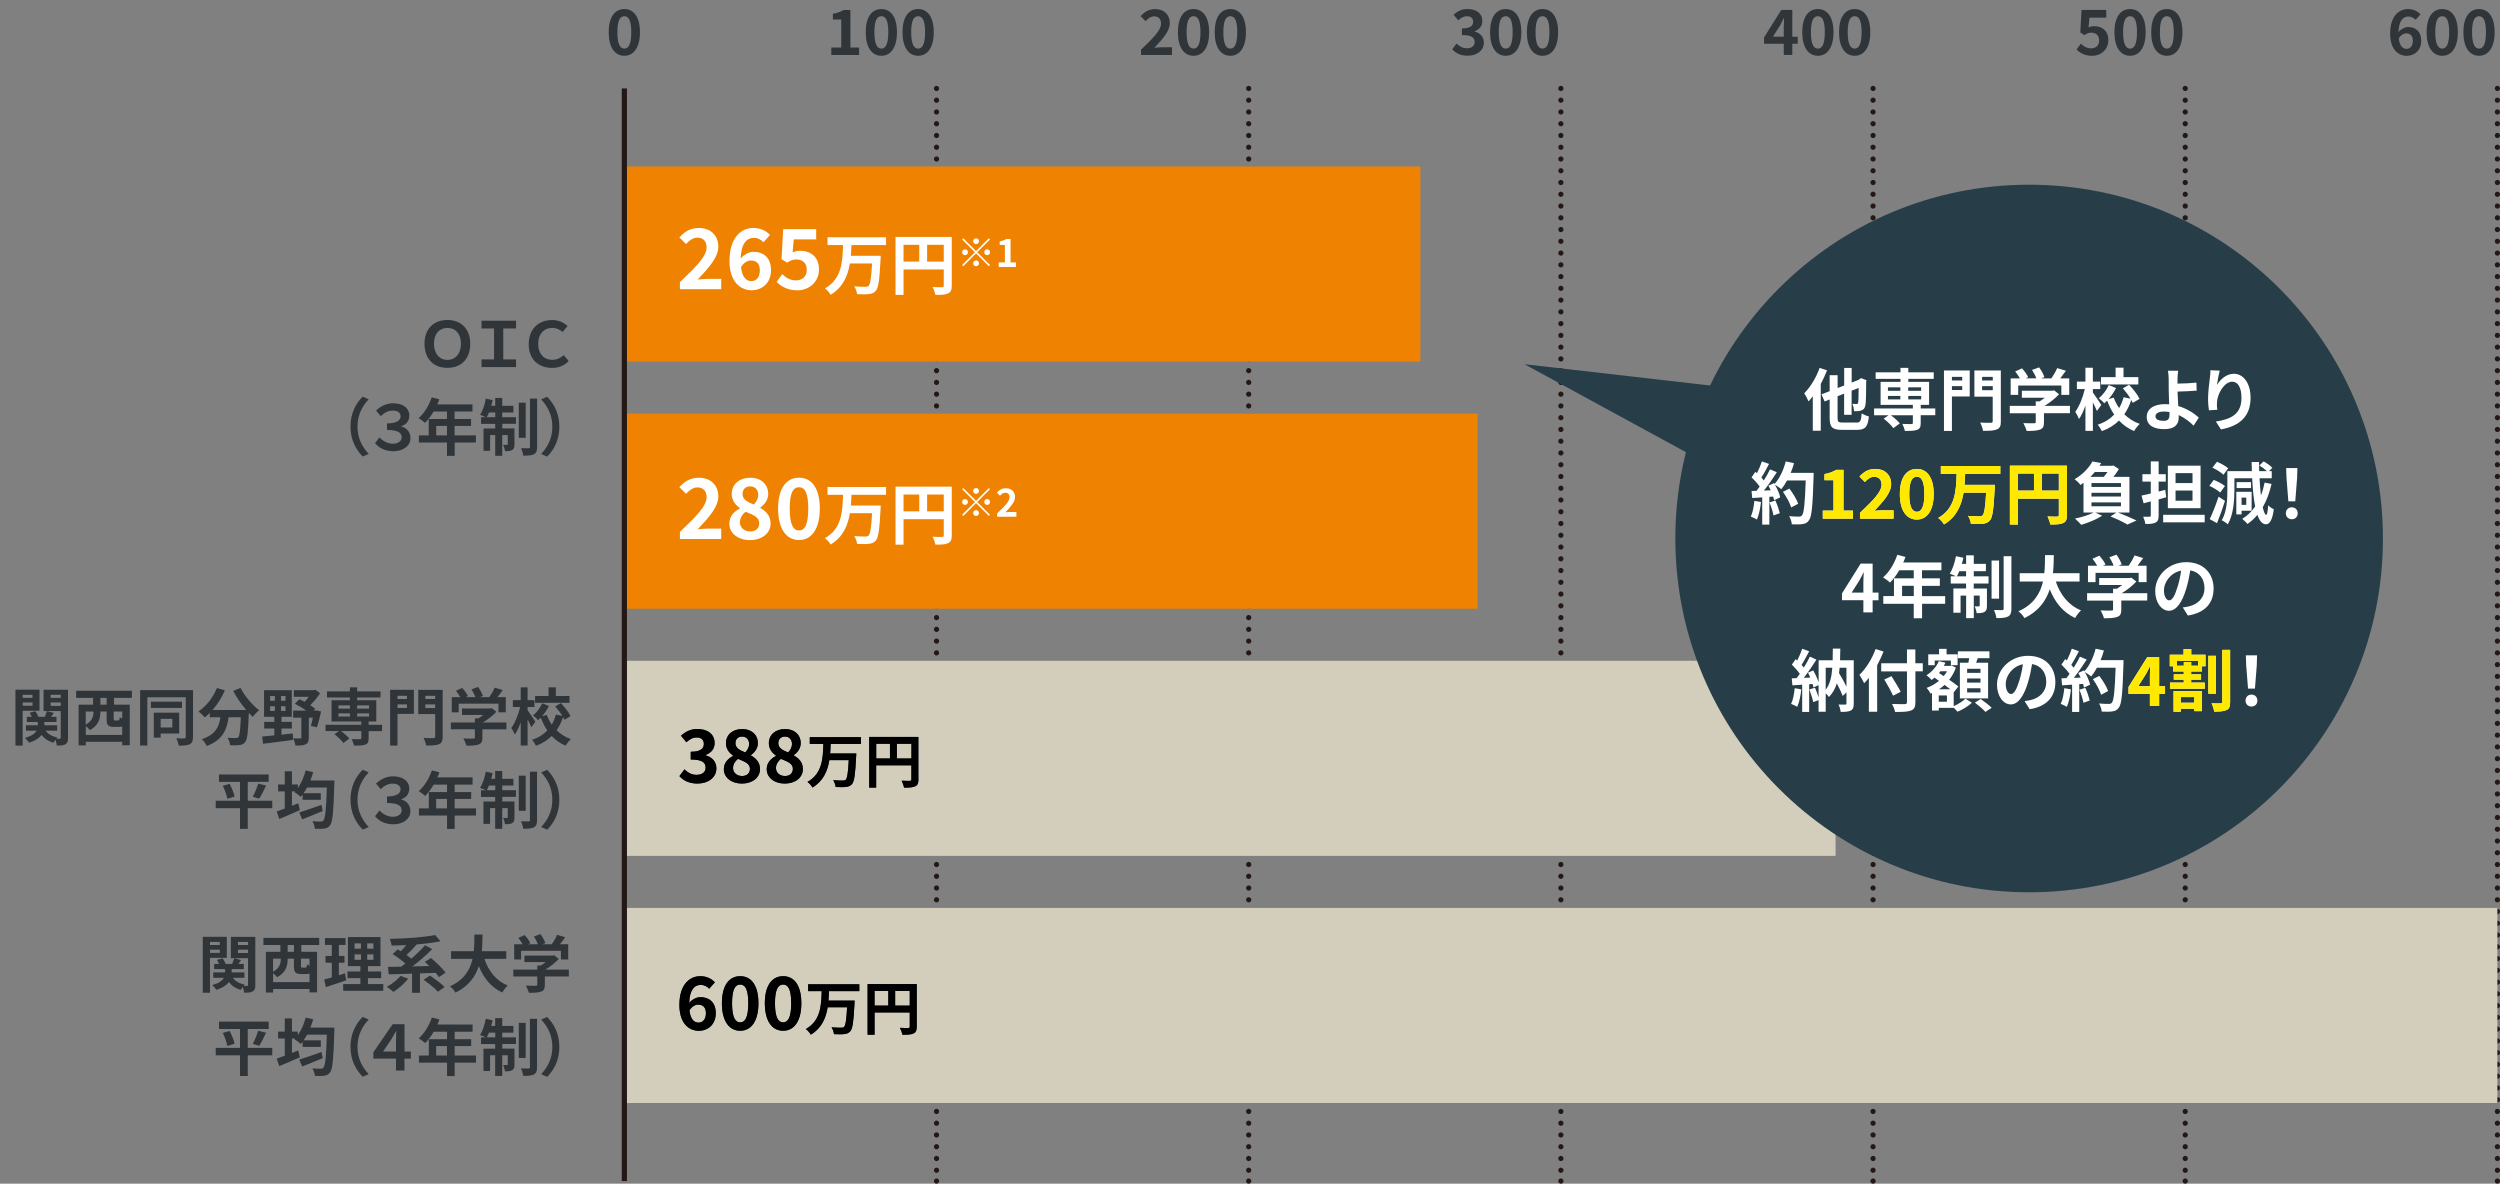 <?xml version="1.0" encoding="UTF-8"?>
<svg id="_レイヤー_2" data-name="レイヤー 2" xmlns="http://www.w3.org/2000/svg" width="480.5" height="227.5" viewBox="0 0 480.5 227.5">
  <rect x="0" y="0" width="480.5" height="227.5" fill="#808080" stroke="none"/>
  <defs>
    <style>
      .cls-1, .cls-2, .cls-3, .cls-4, .cls-5, .cls-6, .cls-7, .cls-8 {
        stroke-width: 0px;
      }

      .cls-1, .cls-9, .cls-10, .cls-11 {
        fill: none;
      }

      .cls-2 {
        fill: #ffe900;
      }

      .cls-3 {
        fill: #30353a;
      }

      .cls-9, .cls-10, .cls-11 {
        stroke: #231815;
        stroke-miterlimit: 10;
      }

      .cls-4 {
        fill: #d3cdbc;
      }

      .cls-5 {
        fill: #000;
      }

      .cls-10, .cls-11 {
        stroke-linecap: round;
      }

      .cls-11 {
        stroke-dasharray: 0 0 0 2.26;
      }

      .cls-6 {
        fill: #273e49;
      }

      .cls-7 {
        fill: #ef8200;
      }

      .cls-8 {
        fill: #fff;
      }
    </style>
  </defs>
  <g id="_内容" data-name="内容">
    <g>
      <g>
        <line class="cls-10" x1="180" y1="17" x2="180" y2="17"/>
        <line class="cls-11" x1="180" y1="19.26" x2="180" y2="225.87"/>
        <line class="cls-10" x1="180" y1="227" x2="180" y2="227"/>
      </g>
      <g>
        <line class="cls-10" x1="240" y1="17" x2="240" y2="17"/>
        <line class="cls-11" x1="240" y1="19.26" x2="240" y2="225.87"/>
        <line class="cls-10" x1="240" y1="227" x2="240" y2="227"/>
      </g>
      <g>
        <line class="cls-10" x1="300" y1="17" x2="300" y2="17"/>
        <line class="cls-11" x1="300" y1="19.26" x2="300" y2="225.87"/>
        <line class="cls-10" x1="300" y1="227" x2="300" y2="227"/>
      </g>
      <g>
        <line class="cls-10" x1="360" y1="17" x2="360" y2="17"/>
        <line class="cls-11" x1="360" y1="19.26" x2="360" y2="225.87"/>
        <line class="cls-10" x1="360" y1="227" x2="360" y2="227"/>
      </g>
      <g>
        <line class="cls-10" x1="420" y1="17" x2="420" y2="17"/>
        <line class="cls-11" x1="420" y1="19.26" x2="420" y2="225.87"/>
        <line class="cls-10" x1="420" y1="227" x2="420" y2="227"/>
      </g>
      <g>
        <line class="cls-10" x1="480" y1="17" x2="480" y2="17"/>
        <line class="cls-11" x1="480" y1="19.26" x2="480" y2="225.87"/>
        <line class="cls-10" x1="480" y1="227" x2="480" y2="227"/>
      </g>
      <g>
        <path class="cls-3" d="M81.59,66.06c0-2.89,1.81-4.56,4.4-4.56s4.39,1.68,4.39,4.56-1.7,4.64-4.39,4.64-4.4-1.75-4.4-4.64ZM88.59,66.06c0-1.9-1.02-3.03-2.59-3.03s-2.59,1.14-2.59,3.03,1.03,3.11,2.59,3.11,2.59-1.2,2.59-3.11Z"/>
        <path class="cls-3" d="M92.55,69.08h2.41v-5.95h-2.41v-1.49h6.63v1.49h-2.45v5.95h2.45v1.47h-6.63v-1.47Z"/>
        <path class="cls-3" d="M101.62,66.16c0-2.93,1.88-4.65,4.52-4.65,1.31,0,2.29.54,2.95,1.15l-.96,1.15c-.54-.46-1.18-.78-1.96-.78-1.66,0-2.73,1.16-2.73,3.07s1.09,3.06,2.75,3.06c.86,0,1.61-.4,2.16-.91l.95,1.15c-.85.85-1.85,1.31-3.18,1.31-2.57,0-4.5-1.6-4.5-4.54Z"/>
        <path class="cls-3" d="M69.72,76.24l1.14.5c-1.2,1.3-2.15,2.95-2.15,5.25s.95,3.96,2.15,5.25l-1.14.5c-1.3-1.27-2.36-3.19-2.36-5.76s1.07-4.49,2.36-5.76Z"/>
        <path class="cls-3" d="M72.08,85.17l.86-1.1c.66.73,1.62,1.21,2.58,1.21s1.68-.48,1.68-1.22c0-.86-.67-1.42-2.82-1.42v-1.26c1.87,0,2.62-.61,2.62-1.37,0-.64-.52-1.1-1.51-1.1-.78,0-1.57.32-2.3,1.08l-.92-1.08c.92-.88,2.06-1.4,3.29-1.4,1.91,0,3.11.94,3.11,2.33,0,1.02-.55,1.76-1.54,2.08v.05c1.01.25,1.76,1.04,1.76,2.24,0,1.56-1.49,2.52-3.25,2.52s-2.84-.72-3.55-1.55Z"/>
        <path class="cls-3" d="M91.49,85.05h-4.1v2.57h-1.48v-2.57h-5.4v-1.37h1.89v-3.15h3.5v-1.43h-2.57c-.49.85-1.07,1.62-1.63,2.18-.28-.24-.89-.72-1.24-.92,1.08-.91,2-2.45,2.52-3.99l1.45.37c-.11.34-.24.66-.4.98h6.78v1.38h-3.44v1.43h3.17v1.33h-3.17v1.82h4.1v1.37ZM85.91,83.68v-1.82h-2.07v1.82h2.07Z"/>
        <path class="cls-3" d="M96.54,80.18h2.63v1.28h-2.63v.88h2.34v3.06c0,.55-.08.89-.43,1.09-.34.2-.79.23-1.39.22-.04-.36-.19-.86-.35-1.21.34.02.64.02.74.01.11,0,.14-.02.14-.14v-1.75h-1.06v3.98h-1.35v-3.98h-.98v3.03h-1.27v-4.3h2.25v-.88h-2.72v-1.28h.9c-.31-.16-.8-.36-1.08-.46.49-.76.89-1.97,1.1-3.11l1.31.28c-.07.37-.17.73-.28,1.09h.77v-1.51h1.35v1.51h2.15v1.29h-2.15v.9ZM95.19,80.18v-.9h-1.21c-.13.34-.28.63-.41.9h1.62ZM101.04,84.14h-1.33v-6.75h1.33v6.75ZM103.23,76.6v9.31c0,.77-.16,1.15-.59,1.39-.44.23-1.14.28-2.06.28-.05-.4-.24-1.02-.42-1.44.61.02,1.24.02,1.44.02.19-.01.26-.06.26-.26v-9.29h1.37Z"/>
        <path class="cls-3" d="M105.15,87.76l-1.14-.5c1.2-1.3,2.15-2.95,2.15-5.25s-.95-3.96-2.15-5.25l1.14-.5c1.29,1.27,2.36,3.19,2.36,5.76s-1.07,4.49-2.36,5.76Z"/>
      </g>
      <path class="cls-3" d="M116.99,6.19c0-2.93,1.19-4.45,3.01-4.45s3,1.54,3,4.45-1.18,4.53-3,4.53-3.01-1.6-3.01-4.53ZM121.33,6.19c0-2.4-.56-3.07-1.33-3.07s-1.34.67-1.34,3.07.58,3.15,1.34,3.15,1.33-.74,1.33-3.15Z"/>
      <g>
        <path class="cls-3" d="M159.78,9.13h1.91V3.75h-1.61v-1.09c.89-.17,1.5-.4,2.06-.74h1.31v7.22h1.67v1.43h-5.34v-1.43Z"/>
        <path class="cls-3" d="M166.39,6.19c0-2.93,1.19-4.45,3.01-4.45s3,1.54,3,4.45-1.18,4.53-3,4.53-3.01-1.6-3.01-4.53ZM170.73,6.19c0-2.4-.56-3.07-1.33-3.07s-1.34.67-1.34,3.07.58,3.15,1.34,3.15,1.33-.74,1.33-3.15Z"/>
        <path class="cls-3" d="M173.46,6.19c0-2.93,1.19-4.45,3.01-4.45s3,1.54,3,4.45-1.18,4.53-3,4.53-3.01-1.6-3.01-4.53ZM177.8,6.19c0-2.4-.56-3.07-1.33-3.07s-1.34.67-1.34,3.07.58,3.15,1.34,3.15,1.33-.74,1.33-3.15Z"/>
      </g>
      <g>
        <path class="cls-3" d="M219.31,9.54c2.31-2.21,3.84-3.72,3.84-5,0-.88-.48-1.4-1.33-1.4-.65,0-1.18.43-1.63.92l-.96-.96c.82-.88,1.61-1.35,2.82-1.35,1.68,0,2.79,1.07,2.79,2.7,0,1.51-1.39,3.07-2.97,4.73.44-.05,1.03-.1,1.45-.1h1.94v1.49h-5.95v-1.02Z"/>
        <path class="cls-3" d="M226.39,6.19c0-2.93,1.19-4.45,3.01-4.45s3,1.54,3,4.45-1.18,4.53-3,4.53-3.01-1.6-3.01-4.53ZM230.73,6.19c0-2.4-.56-3.07-1.33-3.07s-1.34.67-1.34,3.07.58,3.15,1.34,3.15,1.33-.74,1.33-3.15Z"/>
        <path class="cls-3" d="M233.46,6.19c0-2.93,1.19-4.45,3.01-4.45s3,1.54,3,4.45-1.18,4.53-3,4.53-3.01-1.6-3.01-4.53ZM237.8,6.19c0-2.4-.56-3.07-1.33-3.07s-1.34.67-1.34,3.07.58,3.15,1.34,3.15,1.33-.74,1.33-3.15Z"/>
      </g>
      <g>
        <path class="cls-3" d="M279.11,9.49l.83-1.12c.53.52,1.18.91,1.98.91.9,0,1.51-.43,1.51-1.18,0-.84-.52-1.36-2.45-1.36v-1.27c1.63,0,2.16-.54,2.16-1.28,0-.67-.43-1.07-1.19-1.07-.64,0-1.15.3-1.68.79l-.9-1.08c.77-.67,1.62-1.1,2.66-1.1,1.71,0,2.88.84,2.88,2.33,0,.94-.55,1.58-1.47,1.95v.06c1,.26,1.76,1,1.76,2.13,0,1.58-1.43,2.51-3.12,2.51-1.4,0-2.35-.53-2.97-1.24Z"/>
        <path class="cls-3" d="M286.39,6.19c0-2.93,1.19-4.45,3.01-4.45s3,1.54,3,4.45-1.18,4.53-3,4.53-3.01-1.6-3.01-4.53ZM290.73,6.19c0-2.4-.56-3.07-1.33-3.07s-1.34.67-1.34,3.07.58,3.15,1.34,3.15,1.33-.74,1.33-3.15Z"/>
        <path class="cls-3" d="M293.46,6.19c0-2.93,1.19-4.45,3.01-4.45s3,1.54,3,4.45-1.18,4.53-3,4.53-3.01-1.6-3.01-4.53ZM297.8,6.19c0-2.4-.56-3.07-1.33-3.07s-1.34.67-1.34,3.07.58,3.15,1.34,3.15,1.33-.74,1.33-3.15Z"/>
      </g>
      <g>
        <path class="cls-3" d="M342.84,8.41h-3.79v-1.21l3.31-5.29h2.12v5.15h1.04v1.35h-1.04v2.15h-1.64v-2.15ZM342.84,7.06v-1.73c0-.52.04-1.33.06-1.85h-.05c-.22.47-.46.91-.71,1.39l-1.38,2.18h2.08Z"/>
        <path class="cls-3" d="M346.39,6.19c0-2.93,1.19-4.45,3.01-4.45s3,1.54,3,4.45-1.18,4.53-3,4.53-3.01-1.6-3.01-4.53ZM350.73,6.19c0-2.4-.56-3.07-1.33-3.07s-1.34.67-1.34,3.07.58,3.15,1.34,3.15,1.33-.74,1.33-3.15Z"/>
        <path class="cls-3" d="M353.46,6.19c0-2.93,1.19-4.45,3.01-4.45s3,1.54,3,4.45-1.18,4.53-3,4.53-3.01-1.6-3.01-4.53ZM357.8,6.19c0-2.4-.56-3.07-1.33-3.07s-1.34.67-1.34,3.07.58,3.15,1.34,3.15,1.33-.74,1.33-3.15Z"/>
      </g>
      <g>
        <path class="cls-3" d="M399.11,9.52l.82-1.13c.5.49,1.13.9,1.96.9.92,0,1.57-.54,1.57-1.51s-.6-1.5-1.5-1.5c-.53,0-.82.13-1.33.47l-.8-.52.24-4.32h4.75v1.48h-3.23l-.17,1.88c.36-.16.66-.24,1.07-.24,1.49,0,2.73.84,2.73,2.69s-1.46,3.01-3.11,3.01c-1.4,0-2.34-.55-3-1.21Z"/>
        <path class="cls-3" d="M406.39,6.19c0-2.93,1.19-4.45,3.01-4.45s3,1.54,3,4.45-1.18,4.53-3,4.53-3.01-1.6-3.01-4.53ZM410.73,6.19c0-2.4-.56-3.07-1.33-3.07s-1.34.67-1.34,3.07.58,3.15,1.34,3.15,1.33-.74,1.33-3.15Z"/>
        <path class="cls-3" d="M413.46,6.19c0-2.93,1.19-4.45,3.01-4.45s3,1.54,3,4.45-1.18,4.53-3,4.53-3.01-1.6-3.01-4.53ZM417.8,6.19c0-2.4-.56-3.07-1.33-3.07s-1.34.67-1.34,3.07.58,3.15,1.34,3.15,1.33-.74,1.33-3.15Z"/>
      </g>
      <g>
        <path class="cls-3" d="M459.38,6.47c0-3.3,1.64-4.73,3.44-4.73,1.08,0,1.87.46,2.4,1.01l-.93,1.06c-.31-.35-.85-.64-1.37-.64-1.02,0-1.86.76-1.93,2.99.49-.61,1.25-.97,1.82-.97,1.49,0,2.55.85,2.55,2.66s-1.27,2.88-2.79,2.88c-1.68,0-3.19-1.3-3.19-4.26ZM461.04,7.38c.17,1.46.77,2.01,1.5,2.01.67,0,1.21-.52,1.21-1.55,0-.97-.5-1.42-1.27-1.42-.46,0-1,.25-1.44.95Z"/>
        <path class="cls-3" d="M466.39,6.19c0-2.93,1.19-4.45,3.01-4.45s3,1.54,3,4.45-1.18,4.53-3,4.53-3.01-1.6-3.01-4.53ZM470.73,6.19c0-2.4-.56-3.07-1.33-3.07s-1.34.67-1.34,3.07.58,3.15,1.34,3.15,1.33-.74,1.33-3.15Z"/>
        <path class="cls-3" d="M473.46,6.19c0-2.93,1.19-4.45,3.01-4.45s3,1.54,3,4.45-1.18,4.53-3,4.53-3.01-1.6-3.01-4.53ZM477.8,6.19c0-2.4-.56-3.07-1.33-3.07s-1.34.67-1.34,3.07.58,3.15,1.34,3.15,1.33-.74,1.33-3.15Z"/>
      </g>
      <g>
        <path class="cls-3" d="M4.36,136.61v6.69h-1.39v-10.75h4.62v4.05h-3.23ZM4.36,133.54v.59h1.88v-.59h-1.88ZM6.25,135.64v-.62h-1.88v.62h1.88ZM13.08,141.79c0,.66-.11,1.02-.49,1.25s-.91.26-1.66.26c-.02-.3-.16-.76-.29-1.12-.14.2-.29.41-.37.58-1-.29-1.74-.79-2.27-1.51-.42.56-1.15,1.09-2.4,1.5-.17-.26-.54-.7-.83-.92,1.34-.36,1.98-.88,2.27-1.4h-2.05v-1.04h2.27v-.62h-2.1v-1h.94c-.11-.26-.24-.54-.4-.78l1.09-.3c.24.31.47.74.58,1.08h1.25c.14-.36.31-.79.41-1.09l1.31.34c-.18.26-.36.53-.52.75h1.04v1h-2.33v.62h2.45v1.04h-2.23c.48.65,1.27,1.12,2.29,1.31-.07.07-.16.16-.23.25.29.01.56.01.67,0,.14,0,.19-.06.19-.2v-5.13h-3.3v-4.09h4.7v9.24ZM9.74,133.54v.59h1.94v-.59h-1.94ZM11.68,135.67v-.65h-1.94v.65h1.94Z"/>
        <path class="cls-3" d="M21.92,134.13v1.31h3.02v7.8h-1.45v-.66h-7v.68h-1.38v-7.82h2.78v-1.31h-3.26v-1.37h10.72v1.37h-3.43ZM23.49,141.27v-1.66c-.17.07-.36.1-.6.1h-1.01c-1.16,0-1.39-.39-1.39-1.58v-1.38h-1.2v.13c0,1.19-.36,2.58-2.01,3.44-.14-.2-.5-.53-.79-.76v1.7h7ZM16.48,136.75v2.53c1.28-.71,1.48-1.62,1.48-2.42v-.11h-1.48ZM20.5,134.13h-1.21v1.31h1.21v-1.31ZM23.49,136.75h-1.64v1.37c0,.31.04.35.26.35h.61c.2,0,.25-.08.28-.62.12.1.3.18.49.26v-1.36Z"/>
        <path class="cls-3" d="M37.09,141.66c0,.74-.16,1.14-.61,1.38-.46.24-1.13.28-2.12.28-.06-.4-.28-1.04-.49-1.42.64.04,1.33.04,1.54.02.2-.01.29-.08.29-.28v-7.63h-7.38v9.28h-1.39v-10.64h10.17v8.99ZM34.98,136.06h-5.98v-1.2h5.98v1.2ZM30.88,140.99v.79h-1.32v-4.8h4.88v4h-3.56ZM30.88,138.16v1.66h2.24v-1.66h-2.24Z"/>
        <path class="cls-3" d="M46.24,132.24c.76,1.52,2.25,3.26,3.56,4.27-.38.3-.94.88-1.21,1.28-.25-.23-.5-.49-.77-.77v.08c-.13,3.62-.28,5.04-.7,5.54-.3.38-.62.5-1.09.56-.41.06-1.1.06-1.81.04-.02-.43-.22-1.03-.47-1.44.66.05,1.28.06,1.58.06.22,0,.35-.02.48-.17.24-.25.37-1.32.48-3.83h-2.36c-.3,2.3-1.08,4.35-4.19,5.52-.18-.41-.6-1-.95-1.32,2.71-.88,3.33-2.45,3.57-4.2h-2.03v-.84c-.31.32-.64.61-.96.86-.26-.32-.88-.9-1.22-1.15,1.5-1.01,2.82-2.66,3.54-4.49l1.54.44c-.59,1.38-1.43,2.7-2.38,3.78h6.48c-.95-1.1-1.85-2.42-2.51-3.68l1.4-.56Z"/>
        <path class="cls-3" d="M54.1,141.2c.72-.07,1.45-.16,2.18-.24l.04,1.25c-2.04.29-4.21.55-5.77.74l-.17-1.39c.65-.06,1.45-.12,2.34-.22v-1.32h-1.94v-1.28h1.94v-.97h-1.97v-5.11h5.33v5.11h-1.98v.97h1.99v1.28h-1.99v1.18ZM51.92,134.68h.9v-.89h-.9v.89ZM51.92,136.64h.9v-.9h-.9v.9ZM54.87,133.79h-.86v.89h.86v-.89ZM54.87,135.74h-.86v.9h.86v-.9ZM61.71,136.75c-.22,1.07-.53,2.27-.8,3.03l-1.15-.24c.12-.42.25-1.01.37-1.61h-.78v3.83c0,.68-.13,1.08-.6,1.3-.46.23-1.1.24-1.97.24-.05-.41-.24-1.01-.42-1.4.54.04,1.15.04,1.32.02.18,0,.24-.04.24-.19v-3.79h-1.58v-1.36h2.52c-.66-.48-1.48-.96-2.2-1.31l.88-.88c.32.14.67.31,1.02.5.26-.29.55-.62.79-.96h-2.88v-1.28h3.83l.31-.07.9.65c-.48.78-1.18,1.63-1.89,2.3.36.25.71.48.97.7l-.31.35h.28l.2-.04.96.2Z"/>
        <path class="cls-3" d="M73.43,140.52h-2.58v1.4c0,.68-.14,1.01-.65,1.2-.49.18-1.21.19-2.17.19-.06-.38-.26-.89-.44-1.25.64.02,1.39.02,1.6.02.19-.01.26-.06.26-.21v-1.36h-3.9c.6.43,1.26,1.02,1.58,1.45l-1.14.84c-.32-.48-1.08-1.2-1.71-1.68l.86-.61h-2.57v-1.2h6.87v-.64h-5.72v-4.08h3.53v-.54h-4.4v-1.16h4.4v-.79h1.39v.79h4.5v1.16h-4.5v.54h3.68v4.08h-1.47v.64h2.58v1.2ZM65.05,136.19h2.21v-.61h-2.21v.61ZM65.05,137.72h2.21v-.61h-2.21v.61ZM68.64,135.58v.61h2.29v-.61h-2.29ZM70.93,137.11h-2.29v.61h2.29v-.61Z"/>
        <path class="cls-3" d="M79.55,137.2h-3.15v6.1h-1.42v-10.72h4.57v4.62ZM76.4,133.73v.62h1.82v-.62h-1.82ZM78.22,136.06v-.68h-1.82v.68h1.82ZM85.08,141.58c0,.82-.17,1.24-.7,1.45-.52.24-1.31.26-2.47.26-.06-.41-.29-1.08-.5-1.46.76.05,1.64.04,1.89.04s.34-.08.34-.31v-4.32h-3.25v-4.65h4.69v8.99ZM81.75,133.73v.62h1.89v-.62h-1.89ZM83.64,136.09v-.71h-1.89v.71h1.89Z"/>
        <path class="cls-3" d="M97.34,140.18h-4.62v1.59c0,.74-.16,1.12-.74,1.32-.56.2-1.31.23-2.33.23-.1-.41-.37-1.01-.59-1.39.77.04,1.66.04,1.9.02.25,0,.31-.05.31-.22v-1.56h-4.61v-1.31h4.61v-.79h.68c.31-.19.64-.42.92-.66h-4.07v-1.24h5.39l.31-.07.9.7c-.68.73-1.62,1.5-2.6,2.06h4.53v1.31ZM88.17,136.91h-1.34v-2.92h1.63c-.22-.39-.54-.86-.83-1.23l1.21-.54c.42.47.9,1.1,1.09,1.57l-.43.2h1.88c-.17-.47-.47-1.04-.76-1.5l1.26-.46c.38.52.78,1.25.94,1.73l-.58.23h1.81c.4-.56.8-1.26,1.03-1.82l1.55.47c-.32.46-.68.94-1.01,1.35h1.59v2.92h-1.4v-1.66h-7.65v1.66Z"/>
        <path class="cls-3" d="M102.12,139.77c-.16-.38-.44-.96-.72-1.5v5.02h-1.32v-4.48c-.32.94-.72,1.8-1.15,2.4-.12-.4-.43-.95-.65-1.29.71-.96,1.37-2.6,1.69-4.03h-1.4v-1.32h1.51v-2.46h1.32v2.46h1.31v1.32h-1.31v.61c.34.44,1.28,1.87,1.5,2.21l-.78,1.07ZM108.48,138.34c-.07-.16-.16-.34-.26-.52-.3.92-.71,1.78-1.24,2.53.76.74,1.67,1.34,2.73,1.7-.32.3-.78.88-1,1.27-1.04-.43-1.93-1.07-2.67-1.86-.8.79-1.8,1.43-3.03,1.87-.14-.32-.49-.86-.73-1.14,1.22-.4,2.18-1.02,2.91-1.79-.5-.73-.91-1.56-1.25-2.46-.17.17-.35.32-.52.47-.2-.26-.66-.67-.97-.9.72-.58,1.39-1.5,1.77-2.34l1.28.53c-.35.7-.82,1.39-1.32,1.96l.91-.25c.24.66.56,1.28.96,1.85.35-.59.61-1.24.78-1.92l1.24.25c-.37-.61-.89-1.28-1.37-1.83l1.1-.62c.72.75,1.52,1.77,1.86,2.51l-1.2.7ZM109.46,135.08h-6.62v-1.31h2.59v-1.67h1.4v1.67h2.63v1.31Z"/>
        <path class="cls-3" d="M52.33,155.34h-4.71v3.97h-1.49v-3.97h-4.67v-1.44h4.67v-3.63h-4.04v-1.42h9.55v1.42h-4.02v3.63h4.71v1.44ZM44.13,150.65c.4.77.83,1.78.96,2.45l-1.39.43c-.12-.65-.49-1.69-.88-2.5l1.31-.38ZM48.58,153.14c.38-.7.82-1.75,1.04-2.53l1.52.38c-.43.92-.91,1.89-1.32,2.51l-1.25-.36Z"/>
        <path class="cls-3" d="M64.27,150.01s-.01.49-.01.68c-.16,5.34-.32,7.26-.8,7.89-.32.46-.64.59-1.13.67-.43.07-1.13.06-1.81.04-.02-.42-.22-1.03-.48-1.45.7.06,1.33.06,1.64.06.2,0,.35-.04.49-.22.35-.37.52-2.11.65-6.32h-3.8c-.22.4-.43.75-.66,1.09h3.3v1.27h-3.5v-1c-.12.16-.23.3-.35.43-.26-.25-.88-.71-1.22-.91l.13-.13h-.61v2.77c.41-.17.82-.32,1.21-.49l.31,1.32c-1.34.6-2.81,1.22-3.95,1.7l-.5-1.45c.43-.14.97-.34,1.55-.55v-3.3h-1.28v-1.34h1.28v-2.53h1.38v2.53h1.13v.7c.66-.94,1.19-2.16,1.51-3.39l1.45.32c-.16.55-.34,1.09-.55,1.61h4.63ZM62.03,155.88c-1.34.56-2.81,1.15-3.95,1.61l-.56-1.34c1.06-.32,2.71-.9,4.27-1.46l.24,1.2Z"/>
        <path class="cls-3" d="M69.72,147.95l1.14.5c-1.2,1.3-2.15,2.95-2.15,5.25s.95,3.96,2.15,5.25l-1.14.5c-1.29-1.27-2.36-3.19-2.36-5.76s1.07-4.49,2.36-5.76Z"/>
        <path class="cls-3" d="M72.08,156.87l.86-1.1c.66.73,1.62,1.21,2.58,1.21s1.68-.48,1.68-1.22c0-.86-.67-1.42-2.82-1.42v-1.26c1.87,0,2.61-.61,2.61-1.37,0-.64-.52-1.1-1.51-1.1-.78,0-1.57.32-2.3,1.08l-.92-1.08c.92-.88,2.06-1.4,3.29-1.4,1.91,0,3.11.94,3.11,2.33,0,1.02-.55,1.76-1.54,2.08v.05c1.01.25,1.76,1.04,1.76,2.24,0,1.56-1.49,2.52-3.25,2.52s-2.84-.72-3.55-1.55Z"/>
        <path class="cls-3" d="M91.49,156.75h-4.1v2.57h-1.47v-2.57h-5.4v-1.37h1.9v-3.15h3.5v-1.43h-2.57c-.49.85-1.07,1.62-1.63,2.18-.28-.24-.89-.72-1.24-.92,1.08-.91,2-2.45,2.52-3.99l1.45.37c-.11.34-.24.66-.4.98h6.78v1.38h-3.44v1.43h3.17v1.33h-3.17v1.82h4.1v1.37ZM85.91,155.38v-1.82h-2.08v1.82h2.08Z"/>
        <path class="cls-3" d="M96.54,151.88h2.63v1.28h-2.63v.88h2.34v3.06c0,.55-.08.89-.43,1.09-.34.2-.79.23-1.39.22-.04-.36-.19-.86-.35-1.21.34.02.64.02.74.01.11,0,.14-.02.14-.14v-1.75h-1.06v3.98h-1.36v-3.98h-.98v3.03h-1.27v-4.3h2.25v-.88h-2.72v-1.28h.9c-.31-.16-.8-.36-1.08-.46.49-.76.89-1.97,1.1-3.11l1.31.28c-.07.37-.17.73-.28,1.09h.77v-1.51h1.36v1.51h2.15v1.29h-2.15v.9ZM95.19,151.88v-.9h-1.21c-.13.34-.28.63-.41.9h1.62ZM101.04,155.84h-1.33v-6.75h1.33v6.75ZM103.22,148.31v9.31c0,.77-.16,1.15-.59,1.39-.44.23-1.14.28-2.06.28-.05-.4-.24-1.02-.42-1.44.61.02,1.24.02,1.44.02.19-.01.26-.06.26-.26v-9.29h1.37Z"/>
        <path class="cls-3" d="M105.15,159.46l-1.14-.5c1.2-1.3,2.15-2.95,2.15-5.25s-.95-3.96-2.15-5.25l1.14-.5c1.29,1.27,2.36,3.19,2.36,5.76s-1.07,4.49-2.36,5.76Z"/>
      </g>
      <g>
        <path class="cls-3" d="M40.36,184.11v6.69h-1.39v-10.75h4.62v4.05h-3.23ZM40.36,181.04v.59h1.88v-.59h-1.88ZM42.25,183.14v-.62h-1.88v.62h1.88ZM49.08,189.29c0,.66-.11,1.02-.49,1.25s-.91.26-1.66.26c-.02-.3-.16-.76-.29-1.12-.14.2-.29.41-.37.58-1-.29-1.74-.79-2.27-1.51-.42.56-1.15,1.09-2.4,1.5-.17-.26-.54-.7-.83-.92,1.34-.36,1.98-.88,2.27-1.4h-2.05v-1.04h2.27v-.62h-2.1v-1h.94c-.11-.26-.24-.54-.4-.78l1.09-.3c.24.31.47.74.58,1.08h1.25c.14-.36.31-.79.41-1.09l1.31.34c-.18.26-.36.53-.52.75h1.04v1h-2.33v.62h2.45v1.04h-2.23c.48.65,1.27,1.12,2.29,1.31-.07.07-.16.16-.23.25.29.01.56.01.67,0,.14,0,.19-.06.19-.2v-5.13h-3.3v-4.09h4.7v9.24ZM45.74,181.04v.59h1.94v-.59h-1.94ZM47.68,183.17v-.65h-1.94v.65h1.94Z"/>
        <path class="cls-3" d="M57.92,181.63v1.31h3.02v7.8h-1.45v-.66h-7v.68h-1.38v-7.82h2.78v-1.31h-3.26v-1.37h10.72v1.37h-3.43ZM59.49,188.77v-1.66c-.17.07-.36.1-.6.1h-1.01c-1.16,0-1.39-.39-1.39-1.58v-1.38h-1.2v.13c0,1.19-.36,2.58-2.01,3.44-.14-.2-.5-.53-.79-.76v1.7h7ZM52.48,184.25v2.53c1.28-.71,1.48-1.62,1.48-2.42v-.11h-1.48ZM56.5,181.63h-1.21v1.31h1.21v-1.31ZM59.49,184.25h-1.64v1.37c0,.31.04.35.26.35h.61c.2,0,.25-.08.28-.62.12.1.3.18.49.26v-1.36Z"/>
        <path class="cls-3" d="M66.54,188.41c-1.32.47-2.76.92-3.91,1.3l-.32-1.45c.42-.11.91-.24,1.46-.4v-2.82h-1.21v-1.31h1.21v-2.11h-1.32v-1.33h3.96v1.33h-1.28v2.11h1.08v1.31h-1.08v2.4c.4-.12.79-.24,1.17-.37l.24,1.34ZM73.67,189.14v1.29h-7.71v-1.29h3.31v-1.14h-2.48v-1.28h2.48v-1.03h-2.4v-5.58h6.26v5.58h-2.41v1.03h2.54v1.28h-2.54v1.14h2.95ZM68.15,182.33h1.23v-1.01h-1.23v1.01ZM68.15,184.47h1.23v-1.03h-1.23v1.03ZM71.77,181.32h-1.19v1.01h1.19v-1.01ZM71.77,183.44h-1.19v1.03h1.19v-1.03Z"/>
        <path class="cls-3" d="M78.45,188.11c-.74.95-1.9,1.93-2.83,2.53-.3-.28-.92-.75-1.28-.98.97-.5,2.01-1.32,2.64-2.09l1.48.54ZM84.37,187.81c-.16-.25-.38-.54-.64-.84-1.01.04-2.02.08-3.01.12v3.72h-1.52v-3.67c-1.68.06-3.25.1-4.5.13l-.12-1.43c.73-.01,1.58-.02,2.51-.04.26-.18.54-.38.82-.6-.66-.6-1.63-1.32-2.45-1.82l.98-.91c.19.11.38.23.6.36.35-.36.73-.77,1.05-1.18-.96.05-1.92.07-2.82.08-.04-.37-.2-.95-.35-1.28,3.08-.06,6.6-.31,8.73-.74l1.01,1.2c-1.34.29-2.96.48-4.63.61l.04.02c-.6.71-1.31,1.44-1.94,2.01.34.24.66.48.92.71.98-.84,1.94-1.76,2.65-2.58l1.37.74c-1.12,1.15-2.51,2.34-3.8,3.32,1.06-.01,2.16-.04,3.26-.07-.3-.29-.6-.56-.88-.8l1.18-.74c.97.8,2.22,1.99,2.81,2.81l-1.27.86ZM82.61,187.5c.95.61,2.22,1.55,2.84,2.21l-1.28.91c-.55-.65-1.79-1.63-2.75-2.3l1.19-.81Z"/>
        <path class="cls-3" d="M93.1,184.29c.79,2.34,2.24,4.22,4.49,5.13-.36.3-.83.94-1.06,1.34-2.17-1.02-3.56-2.77-4.5-5.08-.65,2-1.94,3.87-4.49,5.1-.23-.4-.65-.91-1.07-1.21,2.75-1.22,3.89-3.21,4.35-5.28h-4.13v-1.47h4.37c.12-1.13.11-2.22.12-3.2h1.56c-.01.98-.02,2.09-.14,3.2h4.71v1.47h-4.22Z"/>
        <path class="cls-3" d="M109.34,187.68h-4.62v1.59c0,.74-.16,1.12-.74,1.32-.56.2-1.31.23-2.33.23-.1-.41-.37-1.01-.59-1.39.77.04,1.66.04,1.9.02.25,0,.31-.05.31-.22v-1.56h-4.61v-1.31h4.61v-.79h.68c.31-.19.64-.42.92-.66h-4.07v-1.24h5.39l.31-.07.9.7c-.68.73-1.62,1.5-2.6,2.06h4.53v1.31ZM100.17,184.41h-1.34v-2.92h1.63c-.22-.39-.54-.86-.83-1.23l1.21-.54c.42.47.9,1.1,1.09,1.57l-.43.2h1.88c-.17-.47-.47-1.04-.76-1.5l1.26-.46c.38.52.78,1.25.94,1.73l-.58.23h1.81c.4-.56.8-1.26,1.03-1.82l1.55.47c-.32.46-.68.94-1.01,1.35h1.59v2.92h-1.4v-1.66h-7.65v1.66Z"/>
        <path class="cls-3" d="M52.33,202.84h-4.71v3.97h-1.49v-3.97h-4.67v-1.44h4.67v-3.63h-4.04v-1.42h9.55v1.42h-4.02v3.63h4.71v1.44ZM44.13,198.15c.4.77.83,1.78.96,2.45l-1.39.43c-.12-.65-.49-1.69-.88-2.5l1.31-.38ZM48.58,200.64c.38-.7.82-1.75,1.04-2.53l1.52.38c-.43.92-.91,1.89-1.32,2.51l-1.25-.36Z"/>
        <path class="cls-3" d="M64.27,197.51s-.01.49-.01.68c-.16,5.34-.32,7.26-.8,7.89-.32.46-.64.59-1.13.67-.43.07-1.13.06-1.81.04-.02-.42-.22-1.03-.48-1.45.7.06,1.33.06,1.64.06.2,0,.35-.04.49-.22.35-.37.52-2.11.65-6.32h-3.8c-.22.4-.43.75-.66,1.09h3.3v1.27h-3.5v-1c-.12.16-.23.3-.35.43-.26-.25-.88-.71-1.22-.91l.13-.13h-.61v2.77c.41-.17.82-.32,1.21-.49l.31,1.32c-1.34.6-2.81,1.22-3.95,1.7l-.5-1.45c.43-.14.97-.34,1.55-.55v-3.3h-1.28v-1.34h1.28v-2.53h1.38v2.53h1.13v.7c.66-.94,1.19-2.16,1.51-3.39l1.45.32c-.16.55-.34,1.09-.55,1.61h4.63ZM62.03,203.38c-1.34.56-2.81,1.15-3.95,1.61l-.56-1.34c1.06-.32,2.71-.9,4.27-1.46l.24,1.2Z"/>
        <path class="cls-3" d="M69.72,195.45l1.14.5c-1.2,1.3-2.15,2.95-2.15,5.25s.95,3.96,2.15,5.25l-1.14.5c-1.29-1.27-2.36-3.19-2.36-5.76s1.07-4.49,2.36-5.76Z"/>
        <path class="cls-3" d="M78.96,203.46h-1.22v2.3h-1.63v-2.3h-4.35v-1.21l3.71-5.4h2.28v5.25h1.22v1.36ZM76.11,202.1v-2.07c0-.53.04-1.26.07-1.87h-.05c-.36.65-.7,1.25-1.01,1.74l-1.5,2.21h2.48Z"/>
        <path class="cls-3" d="M91.49,204.25h-4.1v2.57h-1.47v-2.57h-5.4v-1.37h1.9v-3.15h3.5v-1.43h-2.57c-.49.85-1.07,1.62-1.63,2.18-.28-.24-.89-.72-1.24-.92,1.08-.91,2-2.45,2.52-3.99l1.45.37c-.11.34-.24.66-.4.98h6.78v1.38h-3.44v1.43h3.17v1.33h-3.17v1.82h4.1v1.37ZM85.91,202.88v-1.82h-2.08v1.82h2.08Z"/>
        <path class="cls-3" d="M96.54,199.38h2.63v1.28h-2.63v.88h2.34v3.06c0,.55-.08.89-.43,1.09-.34.2-.79.23-1.39.22-.04-.36-.19-.86-.35-1.21.34.02.64.02.74.01.11,0,.14-.02.14-.14v-1.75h-1.06v3.98h-1.36v-3.98h-.98v3.03h-1.27v-4.3h2.25v-.88h-2.72v-1.28h.9c-.31-.16-.8-.36-1.08-.46.49-.76.89-1.97,1.1-3.11l1.31.28c-.07.37-.17.73-.28,1.09h.77v-1.51h1.36v1.51h2.15v1.29h-2.15v.9ZM95.19,199.38v-.9h-1.21c-.13.34-.28.63-.41.9h1.62ZM101.04,203.34h-1.33v-6.75h1.33v6.75ZM103.22,195.81v9.31c0,.77-.16,1.15-.59,1.39-.44.23-1.14.28-2.06.28-.05-.4-.24-1.02-.42-1.44.61.02,1.24.02,1.44.02.19-.01.26-.06.26-.26v-9.29h1.37Z"/>
        <path class="cls-3" d="M105.15,206.96l-1.14-.5c1.2-1.3,2.15-2.95,2.15-5.25s-.95-3.96-2.15-5.25l1.14-.5c1.29,1.27,2.36,3.19,2.36,5.76s-1.07,4.49-2.36,5.76Z"/>
      </g>
      <rect class="cls-7" x="120" y="79.5" width="164" height="37.5"/>
      <rect class="cls-4" x="120" y="127" width="232.8" height="37.5"/>
      <rect class="cls-4" x="120" y="174.5" width="360" height="37.5"/>
      <rect class="cls-7" x="120" y="32" width="153" height="37.5"/>
      <g>
        <path class="cls-8" d="M130.69,54.22c3.09-2.95,5.12-4.96,5.12-6.67,0-1.17-.64-1.87-1.78-1.87-.86,0-1.57.58-2.18,1.23l-1.28-1.28c1.09-1.17,2.15-1.81,3.76-1.81,2.24,0,3.73,1.42,3.73,3.6,0,2.02-1.86,4.1-3.97,6.31.59-.06,1.38-.13,1.94-.13h2.59v1.99h-7.94v-1.36Z"/>
        <path class="cls-8" d="M140.21,50.12c0-4.4,2.19-6.31,4.59-6.31,1.44,0,2.5.61,3.2,1.34l-1.25,1.41c-.42-.46-1.14-.85-1.82-.85-1.36,0-2.48,1.01-2.58,3.99.66-.82,1.66-1.3,2.43-1.3,1.99,0,3.41,1.14,3.41,3.55s-1.7,3.84-3.73,3.84c-2.24,0-4.26-1.73-4.26-5.68ZM142.42,51.34c.22,1.95,1.02,2.69,2,2.69.9,0,1.62-.69,1.62-2.07,0-1.3-.67-1.89-1.7-1.89-.61,0-1.33.34-1.92,1.27Z"/>
        <path class="cls-8" d="M149.26,54.19l1.09-1.5c.67.66,1.5,1.2,2.61,1.2,1.23,0,2.1-.72,2.1-2.02s-.8-2-2-2c-.7,0-1.09.18-1.78.62l-1.07-.69.32-5.76h6.34v1.97h-4.31l-.22,2.51c.48-.21.88-.32,1.42-.32,1.99,0,3.65,1.12,3.65,3.58s-1.95,4.02-4.15,4.02c-1.87,0-3.12-.74-4-1.62Z"/>
        <path class="cls-8" d="M163.65,47.1c-.03.68-.05,1.38-.12,2.07h5.75s-.01.49-.04.68c-.19,3.93-.41,5.48-.91,6.04-.38.45-.79.58-1.37.64-.5.06-1.38.05-2.23.01-.04-.44-.26-1.08-.54-1.5.88.08,1.75.08,2.14.08.27,0,.44-.03.6-.17.33-.32.54-1.57.68-4.31h-4.26c-.4,2.37-1.32,4.58-3.7,6.02-.23-.41-.7-.94-1.1-1.23,3.29-1.84,3.39-5.25,3.48-8.33h-2.98v-1.5h11.25v1.5h-6.66Z"/>
        <path class="cls-8" d="M182.93,54.9c0,.83-.18,1.25-.72,1.5-.51.26-1.28.28-2.42.28-.08-.42-.33-1.13-.55-1.52.73.05,1.56.04,1.82.04.24-.01.33-.09.33-.31v-3.1h-7.73v4.89h-1.54v-11.14h10.81v9.36ZM173.66,50.28h3.02v-3.23h-3.02v3.23ZM181.39,50.28v-3.23h-3.2v3.23h3.2Z"/>
        <path class="cls-8" d="M190.06,45.8l.22.22-2.46,2.46,2.46,2.46-.22.22-2.46-2.46-2.47,2.47-.22-.22,2.47-2.47-2.46-2.46.22-.22,2.46,2.46,2.46-2.46ZM185.48,49.04c-.31,0-.56-.25-.56-.56s.25-.56.56-.56.56.25.56.56-.25.56-.56.56ZM187.04,46.36c0-.31.25-.56.56-.56s.56.25.56.56-.25.56-.56.56-.56-.25-.56-.56ZM188.16,50.61c0,.31-.25.56-.56.56s-.56-.25-.56-.56.25-.56.56-.56.56.25.56.56ZM189.73,47.92c.31,0,.56.25.56.56s-.25.56-.56.56-.56-.25-.56-.56.25-.56.56-.56Z"/>
        <path class="cls-8" d="M191.95,50.43h1.19v-3.35h-1v-.68c.55-.11.93-.25,1.28-.46h.81v4.49h1.04v.89h-3.32v-.89Z"/>
      </g>
      <g>
        <path class="cls-8" d="M130.69,102.22c3.09-2.95,5.12-4.96,5.12-6.67,0-1.17-.64-1.87-1.78-1.87-.86,0-1.57.58-2.18,1.23l-1.28-1.28c1.09-1.17,2.15-1.81,3.76-1.81,2.24,0,3.73,1.42,3.73,3.6,0,2.02-1.86,4.1-3.97,6.31.59-.06,1.38-.13,1.94-.13h2.59v1.99h-7.94v-1.36Z"/>
        <path class="cls-8" d="M140.18,100.63c0-1.42.94-2.34,2.03-2.91v-.06c-.9-.66-1.57-1.5-1.57-2.72,0-1.9,1.52-3.12,3.57-3.12s3.44,1.25,3.44,3.14c0,1.14-.77,2.07-1.52,2.59v.08c1.07.61,1.98,1.46,1.98,3.01,0,1.79-1.58,3.17-3.99,3.17-2.26,0-3.95-1.31-3.95-3.17ZM145.92,100.55c0-1.15-1.1-1.57-2.62-2.19-.62.5-1.09,1.2-1.09,2.02,0,1.07.88,1.76,1.99,1.76,1.01,0,1.73-.56,1.73-1.58ZM145.73,95.11c0-.96-.58-1.63-1.57-1.63-.8,0-1.44.51-1.44,1.46,0,1.06.93,1.55,2.16,2.03.54-.58.85-1.2.85-1.86Z"/>
        <path class="cls-8" d="M149.55,97.75c0-3.91,1.58-5.94,4.02-5.94s4,2.05,4,5.94-1.57,6.05-4,6.05-4.02-2.13-4.02-6.05ZM155.35,97.75c0-3.2-.75-4.1-1.78-4.1s-1.79.9-1.79,4.1.77,4.21,1.79,4.21,1.78-.99,1.78-4.21Z"/>
        <path class="cls-8" d="M163.65,95.1c-.03.68-.05,1.38-.12,2.07h5.75s-.01.49-.04.68c-.19,3.93-.41,5.48-.91,6.04-.38.45-.79.58-1.37.64-.5.06-1.38.05-2.23.01-.04-.44-.26-1.08-.54-1.5.88.08,1.75.08,2.14.08.27,0,.44-.03.6-.17.33-.32.54-1.57.68-4.31h-4.26c-.4,2.37-1.32,4.58-3.7,6.02-.23-.41-.7-.94-1.1-1.23,3.29-1.84,3.39-5.25,3.48-8.33h-2.98v-1.5h11.25v1.5h-6.66Z"/>
        <path class="cls-8" d="M182.93,102.9c0,.83-.18,1.25-.72,1.5-.51.26-1.28.28-2.42.28-.08-.42-.33-1.13-.55-1.52.73.05,1.56.04,1.82.04.24-.01.33-.09.33-.31v-3.1h-7.73v4.89h-1.54v-11.14h10.81v9.36ZM173.66,98.28h3.02v-3.23h-3.02v3.23ZM181.39,98.28v-3.23h-3.2v3.23h3.2Z"/>
        <path class="cls-8" d="M190.06,93.8l.22.22-2.46,2.46,2.46,2.46-.22.22-2.46-2.46-2.47,2.47-.22-.22,2.47-2.47-2.46-2.46.22-.22,2.46,2.46,2.46-2.46ZM185.48,97.04c-.31,0-.56-.25-.56-.56s.25-.56.56-.56.56.25.56.56-.25.56-.56.56ZM187.04,94.36c0-.31.25-.56.56-.56s.56.25.56.56-.25.56-.56.56-.56-.25-.56-.56ZM188.16,98.61c0,.31-.25.56-.56.56s-.56-.25-.56-.56.25-.56.56-.56.56.25.56.56ZM189.73,95.92c.31,0,.56.25.56.56s-.25.56-.56.56-.56-.25-.56-.56.25-.56.56-.56Z"/>
        <path class="cls-8" d="M191.65,98.68c1.44-1.37,2.39-2.31,2.39-3.11,0-.54-.3-.87-.83-.87-.4,0-.73.27-1.01.58l-.6-.6c.51-.54,1-.84,1.75-.84,1.04,0,1.74.66,1.74,1.68,0,.94-.87,1.91-1.85,2.94.28-.03.64-.06.9-.06h1.21v.92h-3.7v-.63Z"/>
      </g>
      <g>
        <g>
          <path class="cls-3" d="M130.58,149.17l.97-1.3c.62.6,1.37,1.06,2.31,1.06,1.05,0,1.76-.5,1.76-1.37,0-.98-.6-1.58-2.86-1.58v-1.49c1.91,0,2.52-.63,2.52-1.5,0-.79-.5-1.25-1.39-1.25-.74,0-1.34.35-1.96.92l-1.05-1.26c.9-.78,1.89-1.29,3.11-1.29,2,0,3.36.98,3.36,2.72,0,1.09-.64,1.85-1.72,2.28v.07c1.16.31,2.06,1.16,2.06,2.49,0,1.85-1.67,2.93-3.64,2.93-1.64,0-2.75-.62-3.47-1.44Z"/>
          <path class="cls-3" d="M139.12,147.84c0-1.25.83-2.05,1.78-2.55v-.06c-.79-.58-1.37-1.32-1.37-2.38,0-1.67,1.33-2.73,3.12-2.73s3.01,1.09,3.01,2.74c0,1-.67,1.81-1.33,2.27v.07c.94.53,1.74,1.28,1.74,2.63,0,1.57-1.39,2.77-3.49,2.77-1.98,0-3.46-1.15-3.46-2.77ZM144.14,147.77c0-1.01-.97-1.37-2.3-1.92-.55.43-.95,1.05-.95,1.76,0,.94.77,1.54,1.74,1.54.88,0,1.51-.49,1.51-1.39ZM143.98,143c0-.84-.5-1.43-1.37-1.43-.7,0-1.26.45-1.26,1.27,0,.92.81,1.36,1.89,1.78.48-.5.74-1.05.74-1.62Z"/>
          <path class="cls-3" d="M147.36,147.84c0-1.25.83-2.05,1.78-2.55v-.06c-.79-.58-1.37-1.32-1.37-2.38,0-1.67,1.33-2.73,3.12-2.73s3.01,1.09,3.01,2.74c0,1-.67,1.81-1.33,2.27v.07c.94.53,1.74,1.28,1.74,2.63,0,1.57-1.39,2.77-3.49,2.77-1.98,0-3.46-1.15-3.46-2.77ZM152.39,147.77c0-1.01-.97-1.37-2.3-1.92-.55.43-.95,1.05-.95,1.76,0,.94.77,1.54,1.74,1.54.88,0,1.51-.49,1.51-1.39ZM152.22,143c0-.84-.5-1.43-1.37-1.43-.7,0-1.26.45-1.26,1.27,0,.92.81,1.36,1.89,1.78.48-.5.74-1.05.74-1.62Z"/>
          <path class="cls-3" d="M159.65,143c-.02.59-.04,1.21-.1,1.81h5.03s-.01.43-.03.59c-.17,3.44-.36,4.79-.79,5.29-.34.39-.69.5-1.2.56-.44.06-1.21.04-1.95.01-.03-.38-.22-.94-.47-1.31.77.07,1.53.07,1.87.07.24,0,.38-.02.53-.14.29-.28.47-1.38.59-3.78h-3.73c-.35,2.07-1.15,4.01-3.24,5.26-.2-.36-.62-.82-.96-1.08,2.88-1.61,2.97-4.59,3.05-7.29h-2.61v-1.31h9.84v1.31h-5.82Z"/>
          <path class="cls-3" d="M176.52,149.82c0,.73-.16,1.1-.63,1.31-.45.22-1.12.25-2.12.25-.07-.37-.29-.99-.48-1.33.64.04,1.37.03,1.59.03.21-.01.29-.08.29-.27v-2.71h-6.77v4.28h-1.34v-9.74h9.45v8.19ZM168.41,145.78h2.64v-2.82h-2.64v2.82ZM175.18,145.78v-2.82h-2.8v2.82h2.8Z"/>
        </g>
        <g>
          <path class="cls-5" d="M130.58,149.17l.97-1.3c.62.6,1.37,1.06,2.31,1.06,1.05,0,1.76-.5,1.76-1.37,0-.98-.6-1.58-2.86-1.58v-1.49c1.91,0,2.52-.63,2.52-1.5,0-.79-.5-1.25-1.39-1.25-.74,0-1.34.35-1.96.92l-1.05-1.26c.9-.78,1.89-1.29,3.11-1.29,2,0,3.36.98,3.36,2.72,0,1.09-.64,1.85-1.72,2.28v.07c1.16.31,2.06,1.16,2.06,2.49,0,1.85-1.67,2.93-3.64,2.93-1.64,0-2.75-.62-3.47-1.44Z"/>
          <path class="cls-5" d="M139.12,147.84c0-1.25.83-2.05,1.78-2.55v-.06c-.79-.58-1.37-1.32-1.37-2.38,0-1.67,1.33-2.73,3.12-2.73s3.01,1.09,3.01,2.74c0,1-.67,1.81-1.33,2.27v.07c.94.53,1.74,1.28,1.74,2.63,0,1.57-1.39,2.77-3.49,2.77-1.98,0-3.46-1.15-3.46-2.77ZM144.14,147.77c0-1.01-.97-1.37-2.3-1.92-.55.43-.95,1.05-.95,1.76,0,.94.77,1.54,1.74,1.54.88,0,1.51-.49,1.51-1.39ZM143.98,143c0-.84-.5-1.43-1.37-1.43-.7,0-1.26.45-1.26,1.27,0,.92.81,1.36,1.89,1.78.48-.5.74-1.05.74-1.62Z"/>
          <path class="cls-5" d="M147.36,147.84c0-1.25.83-2.05,1.78-2.55v-.06c-.79-.58-1.37-1.32-1.37-2.38,0-1.67,1.33-2.73,3.12-2.73s3.01,1.09,3.01,2.74c0,1-.67,1.81-1.33,2.27v.07c.94.53,1.74,1.28,1.74,2.63,0,1.57-1.39,2.77-3.49,2.77-1.98,0-3.46-1.15-3.46-2.77ZM152.39,147.77c0-1.01-.97-1.37-2.3-1.92-.55.43-.95,1.05-.95,1.76,0,.94.77,1.54,1.74,1.54.88,0,1.51-.49,1.51-1.39ZM152.22,143c0-.84-.5-1.43-1.37-1.43-.7,0-1.26.45-1.26,1.27,0,.92.81,1.36,1.89,1.78.48-.5.74-1.05.74-1.62Z"/>
          <path class="cls-5" d="M159.65,143c-.02.59-.04,1.21-.1,1.81h5.03s-.01.43-.03.59c-.17,3.44-.36,4.79-.79,5.29-.34.39-.69.5-1.2.56-.44.06-1.21.04-1.95.01-.03-.38-.22-.94-.47-1.31.77.07,1.53.07,1.87.07.24,0,.38-.02.53-.14.29-.28.47-1.38.59-3.78h-3.73c-.35,2.07-1.15,4.01-3.24,5.26-.2-.36-.62-.82-.96-1.08,2.88-1.61,2.97-4.59,3.05-7.29h-2.61v-1.31h9.84v1.31h-5.82Z"/>
          <path class="cls-5" d="M176.52,149.82c0,.73-.16,1.1-.63,1.31-.45.22-1.12.25-2.12.25-.07-.37-.29-.99-.48-1.33.64.04,1.37.03,1.59.03.21-.01.29-.08.29-.27v-2.71h-6.77v4.28h-1.34v-9.74h9.45v8.19ZM168.41,145.78h2.64v-2.82h-2.64v2.82ZM175.18,145.78v-2.82h-2.8v2.82h2.8Z"/>
        </g>
      </g>
      <g>
        <g>
          <path class="cls-3" d="M130.58,193.14c0-3.85,1.92-5.52,4.02-5.52,1.26,0,2.19.53,2.8,1.18l-1.09,1.23c-.36-.41-.99-.74-1.6-.74-1.19,0-2.17.88-2.25,3.49.57-.71,1.46-1.13,2.13-1.13,1.74,0,2.98.99,2.98,3.11s-1.48,3.36-3.26,3.36c-1.96,0-3.73-1.51-3.73-4.97ZM132.51,194.2c.2,1.71.9,2.35,1.75,2.35.78,0,1.42-.6,1.42-1.81,0-1.13-.59-1.65-1.49-1.65-.53,0-1.16.29-1.68,1.11Z"/>
          <path class="cls-3" d="M138.75,192.82c0-3.42,1.39-5.2,3.52-5.2s3.5,1.79,3.5,5.2-1.37,5.29-3.5,5.29-3.52-1.86-3.52-5.29ZM143.82,192.82c0-2.8-.66-3.59-1.55-3.59s-1.57.78-1.57,3.59.67,3.68,1.57,3.68,1.55-.87,1.55-3.68Z"/>
          <path class="cls-3" d="M147,192.82c0-3.42,1.39-5.2,3.52-5.2s3.5,1.79,3.5,5.2-1.37,5.29-3.5,5.29-3.52-1.86-3.52-5.29ZM152.07,192.82c0-2.8-.66-3.59-1.55-3.59s-1.57.78-1.57,3.59.67,3.68,1.57,3.68,1.55-.87,1.55-3.68Z"/>
          <path class="cls-3" d="M159.33,190.5c-.02.59-.04,1.21-.1,1.81h5.03s-.01.43-.03.59c-.17,3.44-.36,4.79-.79,5.29-.34.39-.69.5-1.2.56-.44.06-1.21.04-1.95.01-.03-.38-.22-.94-.47-1.31.77.07,1.53.07,1.87.07.23,0,.38-.02.53-.14.29-.28.47-1.38.59-3.78h-3.73c-.35,2.07-1.15,4.01-3.24,5.26-.2-.36-.62-.82-.96-1.08,2.88-1.61,2.97-4.59,3.05-7.29h-2.61v-1.31h9.84v1.31h-5.82Z"/>
          <path class="cls-3" d="M176.2,197.32c0,.73-.16,1.1-.63,1.31-.45.22-1.12.25-2.12.25-.07-.37-.29-.99-.48-1.33.64.04,1.37.03,1.59.03.21-.01.29-.08.29-.27v-2.71h-6.76v4.28h-1.34v-9.74h9.45v8.19ZM168.09,193.28h2.64v-2.82h-2.64v2.82ZM174.85,193.28v-2.82h-2.8v2.82h2.8Z"/>
        </g>
        <g>
          <path class="cls-5" d="M130.58,193.14c0-3.85,1.92-5.52,4.02-5.52,1.26,0,2.19.53,2.8,1.18l-1.09,1.23c-.36-.41-.99-.74-1.6-.74-1.19,0-2.17.88-2.25,3.49.57-.71,1.46-1.13,2.13-1.13,1.74,0,2.98.99,2.98,3.11s-1.48,3.36-3.26,3.36c-1.96,0-3.73-1.51-3.73-4.97ZM132.51,194.2c.2,1.71.9,2.35,1.75,2.35.78,0,1.42-.6,1.42-1.81,0-1.13-.59-1.65-1.49-1.65-.53,0-1.16.29-1.68,1.11Z"/>
          <path class="cls-5" d="M138.75,192.82c0-3.42,1.39-5.2,3.52-5.2s3.5,1.79,3.5,5.2-1.37,5.29-3.5,5.29-3.52-1.86-3.52-5.29ZM143.82,192.82c0-2.8-.66-3.59-1.55-3.59s-1.57.78-1.57,3.59.67,3.68,1.57,3.68,1.55-.87,1.55-3.68Z"/>
          <path class="cls-5" d="M147,192.82c0-3.42,1.39-5.2,3.52-5.2s3.5,1.79,3.5,5.2-1.37,5.29-3.5,5.29-3.52-1.86-3.52-5.29ZM152.07,192.82c0-2.8-.66-3.59-1.55-3.59s-1.57.78-1.57,3.59.67,3.68,1.57,3.68,1.55-.87,1.55-3.68Z"/>
          <path class="cls-5" d="M159.33,190.5c-.02.59-.04,1.21-.1,1.81h5.03s-.01.43-.03.59c-.17,3.44-.36,4.79-.79,5.29-.34.39-.69.5-1.2.56-.44.06-1.21.04-1.95.01-.03-.38-.22-.94-.47-1.31.77.07,1.53.07,1.87.07.23,0,.38-.02.53-.14.29-.28.47-1.38.59-3.78h-3.73c-.35,2.07-1.15,4.01-3.24,5.26-.2-.36-.62-.82-.96-1.08,2.88-1.61,2.97-4.59,3.05-7.29h-2.61v-1.31h9.84v1.31h-5.82Z"/>
          <path class="cls-5" d="M176.2,197.32c0,.73-.16,1.1-.63,1.31-.45.22-1.12.25-2.12.25-.07-.37-.29-.99-.48-1.33.64.04,1.37.03,1.59.03.21-.01.29-.08.29-.27v-2.71h-6.76v4.28h-1.34v-9.74h9.45v8.19ZM168.09,193.28h2.64v-2.82h-2.64v2.82ZM174.85,193.28v-2.82h-2.8v2.82h2.8Z"/>
        </g>
      </g>
      <g>
        <polygon class="cls-6" points="346.74 99.28 293 70 351.89 76.76 346.74 99.28"/>
        <circle class="cls-6" cx="390" cy="103.5" r="68"/>
        <g>
          <g>
            <path class="cls-8" d="M351.16,71.18c-.34.87-.75,1.77-1.21,2.61v9h-1.53v-6.62c-.27.36-.55.69-.82.98-.14-.35-.57-1.2-.83-1.56,1.18-1.17,2.31-3.02,2.96-4.88l1.43.47ZM356.79,81.23c.77,0,.9-.31,1.03-1.78.34.23.96.49,1.38.6-.2,1.92-.65,2.57-2.29,2.57h-2.87c-1.86,0-2.38-.51-2.38-2.29v-3.55l-.97.38-.6-1.37,1.57-.61v-3.07h1.53v2.47l1.26-.49v-3.37h1.44v2.81l1.3-.51.49-.35,1.05.4-.05.23c-.01,2.26-.04,3.82-.12,4.39-.07.65-.3.99-.74,1.17-.38.18-1,.19-1.46.18-.03-.43-.16-1.08-.34-1.42.29.01.65.03.79.03.18,0,.27-.05.34-.31.04-.22.07-1.08.08-2.78l-1.35.53v4.63h-1.44v-4.06l-1.26.49v4.16c0,.78.13.9.98.9h2.63Z"/>
            <path class="cls-8" d="M371.95,79.8h-2.79v1.52c0,.74-.16,1.09-.7,1.3-.53.19-1.31.21-2.35.21-.06-.42-.29-.96-.48-1.35.69.03,1.51.03,1.73.03.21-.01.29-.07.29-.23v-1.47h-4.23c.65.47,1.37,1.1,1.72,1.57l-1.24.91c-.35-.52-1.17-1.3-1.86-1.82l.94-.66h-2.78v-1.3h7.45v-.69h-6.2v-4.42h3.82v-.58h-4.77v-1.26h4.77v-.86h1.51v.86h4.88v1.26h-4.88v.58h3.99v4.42h-1.6v.69h2.79v1.3ZM362.86,75.11h2.39v-.66h-2.39v.66ZM362.86,76.76h2.39v-.66h-2.39v.66ZM366.76,74.45v.66h2.48v-.66h-2.48ZM369.25,76.1h-2.48v.66h2.48v-.66Z"/>
            <path class="cls-8" d="M378.58,76.2h-3.42v6.62h-1.53v-11.62h4.95v5ZM375.16,72.44v.68h1.98v-.68h-1.98ZM377.14,74.96v-.74h-1.98v.74h1.98ZM384.57,80.95c0,.88-.18,1.34-.75,1.57-.56.26-1.42.29-2.68.29-.06-.44-.31-1.17-.55-1.59.82.05,1.78.04,2.05.04s.36-.09.36-.34v-4.68h-3.52v-5.04h5.08v9.75ZM380.96,72.44v.68h2.05v-.68h-2.05ZM383.01,74.99v-.77h-2.05v.77h2.05Z"/>
            <path class="cls-8" d="M397.86,79.42h-5.01v1.73c0,.81-.17,1.21-.81,1.43-.61.22-1.42.25-2.52.25-.1-.44-.4-1.09-.64-1.51.83.04,1.79.04,2.05.03.27,0,.34-.05.34-.23v-1.69h-4.99v-1.42h4.99v-.86h.74c.34-.21.69-.46,1-.71h-4.41v-1.34h5.84l.34-.08.97.75c-.74.79-1.75,1.62-2.82,2.24h4.91v1.42ZM387.91,75.89h-1.46v-3.16h1.77c-.23-.43-.58-.94-.9-1.34l1.31-.59c.46.51.98,1.2,1.18,1.7l-.47.22h2.04c-.18-.51-.51-1.13-.82-1.62l1.36-.49c.42.56.85,1.35,1.01,1.87l-.62.25h1.96c.43-.61.87-1.37,1.12-1.98l1.68.51c-.35.49-.74,1.01-1.09,1.47h1.73v3.16h-1.52v-1.79h-8.29v1.79Z"/>
            <path class="cls-8" d="M403.03,78.98c-.17-.42-.48-1.04-.78-1.62v5.45h-1.43v-4.86c-.35,1.01-.78,1.95-1.25,2.6-.13-.43-.47-1.03-.7-1.4.77-1.04,1.48-2.82,1.83-4.37h-1.52v-1.43h1.64v-2.67h1.43v2.67h1.42v1.43h-1.42v.66c.36.48,1.39,2.03,1.62,2.39l-.84,1.16ZM409.92,77.44c-.08-.17-.17-.36-.29-.56-.33,1-.77,1.92-1.34,2.74.82.81,1.81,1.46,2.96,1.85-.35.33-.84.95-1.08,1.38-1.13-.47-2.09-1.16-2.9-2.02-.87.86-1.95,1.55-3.29,2.03-.16-.35-.53-.94-.79-1.24,1.33-.43,2.37-1.1,3.16-1.94-.55-.79-.99-1.69-1.35-2.67-.18.18-.38.35-.56.51-.22-.29-.72-.73-1.05-.97.78-.62,1.51-1.63,1.92-2.54l1.39.57c-.38.75-.88,1.51-1.43,2.12l.99-.27c.26.71.61,1.39,1.04,2,.38-.64.66-1.34.85-2.08l1.34.27c-.4-.66-.96-1.39-1.48-1.99l1.2-.68c.78.82,1.65,1.92,2.01,2.72l-1.3.75ZM410.99,73.9h-7.18v-1.42h2.81v-1.81h1.52v1.81h2.85v1.42Z"/>
            <path class="cls-8" d="M418.52,72.78c-.01.3-.01.61-.01.95,1.04-.01,2.56-.07,3.64-.2l.05,1.55c-1.09.09-2.63.16-3.68.18.03.78.08,1.82.14,2.78,1.65.48,3.05,1.39,3.95,2.22l-1,1.55c-.74-.74-1.72-1.51-2.87-2.04.01.17.01.33.01.46,0,1.16-.58,2.25-2.77,2.25-1.86,0-3.38-.61-3.38-2.38,0-1.35,1.16-2.43,3.55-2.43.26,0,.52.01.77.04-.04-1.01-.09-2.12-.09-2.81,0-.79,0-1.56-.01-2.12-.03-.64-.06-1.2-.14-1.52h1.96c-.06.38-.1,1.01-.12,1.52ZM415.85,80.89c.83,0,1.13-.36,1.13-1.24,0-.12,0-.27-.01-.46-.34-.05-.7-.09-1.07-.09-1.01,0-1.62.35-1.62.91,0,.64.66.87,1.57.87Z"/>
            <path class="cls-8" d="M426.13,73.95c.62-1.01,1.75-2.11,3.22-2.11,1.81,0,3.21,1.77,3.21,4.63,0,3.68-2.25,5.43-5.69,6.06l-.99-1.51c2.89-.44,4.93-1.39,4.93-4.54,0-2-.68-3.12-1.77-3.12-1.53,0-2.87,2.3-2.94,4.02-.03.35-.01.77.06,1.38l-1.6.1c-.08-.51-.17-1.3-.17-2.17,0-1.21.18-2.82.36-4.16.06-.49.1-1.01.1-1.37l1.78.08c-.18.64-.44,1.98-.52,2.7Z"/>
            <path class="cls-8" d="M338.46,96.5c-.13,1.22-.4,2.52-.78,3.35-.27-.17-.84-.44-1.18-.56.38-.77.58-1.92.69-3.02l1.27.22ZM348.58,90.87s0,.52-.01.71c-.17,5.69-.35,7.75-.9,8.44-.36.49-.7.64-1.25.71-.47.08-1.27.07-2.03.04-.03-.44-.23-1.12-.52-1.56.82.08,1.56.08,1.91.08.25,0,.39-.05.55-.22.39-.4.58-2.3.73-6.73h-3.59c-.35.64-.71,1.21-1.1,1.68-.26-.23-.83-.62-1.22-.86.46.82.87,1.78,1.01,2.43l-1.17.55c-.04-.21-.1-.44-.18-.7l-.74.05v5.34h-1.37v-5.24l-1.92.13-.13-1.35.96-.04c.2-.25.4-.52.6-.81-.38-.56-1.01-1.26-1.56-1.78l.73-1.07c.1.09.21.18.31.27.36-.71.73-1.59.95-2.26l1.37.48c-.47.9-1,1.9-1.47,2.63.17.18.33.38.46.55.47-.73.88-1.48,1.2-2.13l1.31.55c-.73,1.14-1.64,2.47-2.48,3.52l1.31-.05c-.14-.31-.3-.62-.45-.9l1.09-.48.09.16c.96-1.03,1.73-2.69,2.15-4.33l1.59.34c-.17.64-.39,1.26-.64,1.86h4.43ZM341.23,96.2c.35.77.69,1.78.85,2.44l-1.22.43c-.1-.66-.44-1.72-.77-2.51l1.14-.36ZM344.27,97.53c-.25-.82-.92-2.07-1.59-3l1.24-.62c.68.9,1.42,2.09,1.69,2.91l-1.34.71Z"/>
            <path class="cls-8" d="M350.33,98.14h2.07v-5.84h-1.74v-1.18c.96-.18,1.63-.43,2.24-.81h1.42v7.83h1.81v1.55h-5.79v-1.55Z"/>
            <path class="cls-8" d="M357.48,98.58c2.51-2.39,4.16-4.03,4.16-5.42,0-.95-.52-1.52-1.44-1.52-.7,0-1.27.47-1.77,1l-1.04-1.04c.88-.95,1.74-1.47,3.06-1.47,1.82,0,3.03,1.16,3.03,2.93,0,1.64-1.51,3.33-3.22,5.12.48-.05,1.12-.1,1.57-.1h2.11v1.61h-6.45v-1.11Z"/>
            <path class="cls-8" d="M365.15,94.95c0-3.17,1.29-4.82,3.26-4.82s3.25,1.66,3.25,4.82-1.27,4.91-3.25,4.91-3.26-1.73-3.26-4.91ZM369.86,94.95c0-2.6-.61-3.33-1.44-3.33s-1.46.73-1.46,3.33.62,3.42,1.46,3.42,1.44-.81,1.44-3.42Z"/>
            <path class="cls-8" d="M377.7,91.08c-.03.69-.05,1.4-.12,2.11h5.84s-.01.49-.04.69c-.2,3.99-.42,5.56-.92,6.14-.39.46-.81.58-1.39.65-.51.07-1.4.05-2.26.01-.04-.44-.26-1.09-.55-1.52.9.08,1.78.08,2.17.08.27,0,.44-.03.61-.17.34-.33.55-1.6.69-4.38h-4.33c-.4,2.4-1.34,4.65-3.76,6.11-.23-.42-.71-.95-1.12-1.25,3.34-1.87,3.45-5.33,3.54-8.46h-3.03v-1.52h11.43v1.52h-6.76Z"/>
            <path class="cls-8" d="M397.27,99c0,.85-.18,1.27-.73,1.52-.52.26-1.3.29-2.46.29-.08-.43-.34-1.14-.56-1.55.74.05,1.59.04,1.85.04.25-.01.34-.09.34-.31v-3.15h-7.85v4.97h-1.56v-11.31h10.97v9.5ZM387.86,94.3h3.07v-3.28h-3.07v3.28ZM395.71,94.3v-3.28h-3.25v3.28h3.25Z"/>
            <path class="cls-8" d="M407.09,98.52c1.26.48,2.69,1.09,3.54,1.52l-1.74.78c-.71-.43-2.01-1.07-3.26-1.56l1.14-.74h-4.06l1.33.6c-1.07.7-2.72,1.37-4.02,1.75-.27-.31-.86-.91-1.21-1.2,1.27-.26,2.69-.69,3.59-1.16h-1.95v-5.72c-.18.14-.38.27-.58.42-.26-.36-.79-.88-1.14-1.1,1.65-.96,2.81-2.28,3.44-3.42l1.68.31c-.1.18-.22.35-.34.53h2.42l.25-.07,1.07.69c-.27.47-.65,1-1.05,1.5h3.08v6.86h-2.17ZM402.62,90.72c-.26.33-.55.64-.86.94h2.57c.26-.29.51-.62.73-.94h-2.44ZM407.65,92.85h-5.67v.74h5.67v-.74ZM407.65,94.71h-5.67v.73h5.67v-.73ZM401.98,97.31h5.67v-.75h-5.67v.75Z"/>
            <path class="cls-8" d="M416.35,95.58c-.48.13-.96.27-1.46.4v3.09c0,.75-.14,1.13-.57,1.35-.43.25-1.07.29-1.98.29-.04-.4-.25-1.01-.43-1.4.51.01,1.05.01,1.22.01.18,0,.25-.06.25-.25v-2.7l-1.38.36-.4-1.48c.51-.1,1.13-.25,1.78-.4v-2.28h-1.61v-1.43h1.61v-2.46h1.51v2.46h1.37v1.43h-1.37v1.91l1.27-.33.18,1.42ZM423.74,98.95v1.44h-7.98v-1.44h7.98ZM422.95,97.67h-6.29v-8.17h6.29v8.17ZM421.4,90.94h-3.26v1.9h3.26v-1.9ZM421.4,94.28h-3.26v1.96h3.26v-1.96Z"/>
            <path class="cls-8" d="M426.72,94.67c-.43-.42-1.35-.96-2.08-1.29l.84-1.14c.74.29,1.68.77,2.15,1.18l-.91,1.25ZM427.64,96.27c-.44,1.43-1,2.98-1.53,4.28l-1.4-.77c.49-1.04,1.2-2.74,1.69-4.32l1.25.81ZM427.34,91.24c-.43-.43-1.35-1.01-2.11-1.35l.87-1.14c.73.31,1.69.83,2.16,1.25l-.92,1.25ZM436.59,93.03c-.39,1.69-.95,3.19-1.69,4.46.21.92.43,1.46.66,1.47.18.01.31-.65.38-1.85.25.3.85.68,1.09.79-.33,2.37-.96,2.87-1.5,2.87-.72-.01-1.26-.65-1.66-1.81-.56.68-1.2,1.26-1.9,1.75-.21-.26-.71-.75-1.01-.99,1-.61,1.82-1.4,2.48-2.38-.29-1.44-.47-3.29-.57-5.42h-3.42v2.26c0,1.95-.18,4.78-1.27,6.6-.25-.25-.83-.64-1.16-.78.99-1.68,1.08-4.07,1.08-5.82v-3.63h4.71c-.03-.57-.04-1.16-.05-1.75h1.42c0,.6.01,1.18.04,1.75h1.47c-.38-.36-.94-.79-1.44-1.09l.83-.78c.58.33,1.33.84,1.66,1.25l-.64.62h.53v1.37h-2.35c.07,1.21.16,2.33.27,3.3.3-.75.53-1.57.71-2.46l1.33.25ZM430.83,98.17v.7h-1.01v-4.34h2.94v3.64h-1.92ZM432.65,93.8h-2.77v-1.13h2.77v1.13ZM430.83,95.64v1.39h.9v-1.39h-.9Z"/>
            <path class="cls-8" d="M439.34,98.66c0-.69.49-1.16,1.14-1.16s1.14.47,1.14,1.16-.49,1.14-1.14,1.14-1.14-.47-1.14-1.14ZM439.47,91.9l-.07-1.94h2.16l-.06,1.94-.35,4.45h-1.33l-.35-4.45Z"/>
            <path class="cls-8" d="M358.14,115.36h-4.11v-1.31l3.59-5.73h2.3v5.58h1.13v1.47h-1.13v2.33h-1.78v-2.33ZM358.14,113.89v-1.87c0-.56.04-1.44.07-2h-.05c-.23.51-.49.99-.77,1.51l-1.5,2.37h2.25Z"/>
            <path class="cls-8" d="M373.87,116.05h-4.45v2.78h-1.6v-2.78h-5.85v-1.48h2.05v-3.42h3.8v-1.55h-2.78c-.53.92-1.16,1.75-1.77,2.37-.3-.26-.96-.78-1.34-1,1.17-.99,2.17-2.65,2.73-4.33l1.57.4c-.12.36-.26.71-.43,1.07h7.34v1.5h-3.73v1.55h3.43v1.44h-3.43v1.98h4.45v1.48ZM367.83,114.57v-1.98h-2.25v1.98h2.25Z"/>
            <path class="cls-8" d="M379.35,110.77h2.85v1.39h-2.85v.95h2.54v3.32c0,.6-.09.96-.47,1.18-.36.22-.86.25-1.51.23-.04-.39-.21-.94-.38-1.31.36.03.69.03.81.01.12,0,.16-.03.16-.16v-1.9h-1.14v4.32h-1.47v-4.32h-1.07v3.29h-1.38v-4.67h2.44v-.95h-2.95v-1.39h.98c-.34-.17-.87-.39-1.17-.49.53-.82.96-2.13,1.2-3.37l1.42.3c-.08.4-.18.79-.3,1.18h.83v-1.64h1.47v1.64h2.33v1.4h-2.33v.98ZM377.88,110.77v-.98h-1.31c-.14.36-.3.69-.44.98h1.75ZM384.22,115.06h-1.44v-7.32h1.44v7.32ZM386.59,106.9v10.09c0,.83-.17,1.25-.64,1.51-.48.25-1.23.3-2.24.3-.05-.43-.26-1.11-.46-1.56.66.03,1.34.03,1.56.03.21-.01.29-.07.29-.29v-10.08h1.48Z"/>
            <path class="cls-8" d="M395.12,111.76c.86,2.54,2.43,4.58,4.86,5.56-.39.33-.9,1.01-1.14,1.46-2.35-1.1-3.86-3-4.88-5.51-.7,2.17-2.11,4.2-4.86,5.53-.25-.43-.7-.99-1.16-1.31,2.98-1.33,4.21-3.48,4.72-5.72h-4.47v-1.6h4.73c.13-1.22.12-2.41.13-3.47h1.69c-.01,1.07-.03,2.26-.16,3.47h5.11v1.6h-4.58Z"/>
            <path class="cls-8" d="M412.72,115.42h-5.01v1.73c0,.81-.17,1.21-.81,1.43-.61.22-1.42.25-2.52.25-.1-.44-.4-1.09-.64-1.51.83.04,1.79.04,2.05.03.27,0,.34-.05.34-.23v-1.69h-4.99v-1.42h4.99v-.86h.74c.34-.21.69-.46,1-.71h-4.41v-1.34h5.84l.34-.08.97.75c-.74.79-1.75,1.62-2.82,2.24h4.91v1.42ZM402.77,111.89h-1.46v-3.16h1.77c-.23-.43-.58-.94-.9-1.34l1.31-.59c.46.51.98,1.2,1.18,1.7l-.47.22h2.04c-.18-.51-.51-1.13-.82-1.62l1.36-.49c.42.56.85,1.35,1.01,1.87l-.62.25h1.96c.43-.61.87-1.37,1.12-1.98l1.68.51c-.35.49-.74,1.01-1.09,1.47h1.73v3.16h-1.52v-1.79h-8.29v1.79Z"/>
            <path class="cls-8" d="M420.51,118.3l-.98-1.55c.49-.05.86-.13,1.21-.21,1.66-.39,2.96-1.59,2.96-3.48,0-1.79-.97-3.13-2.73-3.43-.18,1.11-.4,2.3-.78,3.52-.78,2.63-1.9,4.24-3.32,4.24s-2.64-1.59-2.64-3.78c0-3,2.6-5.56,5.97-5.56s5.25,2.24,5.25,5.07-1.68,4.68-4.95,5.19ZM416.93,115.39c.55,0,1.05-.82,1.59-2.57.3-.96.55-2.07.69-3.15-2.14.44-3.3,2.34-3.3,3.77,0,1.31.52,1.95,1.03,1.95Z"/>
            <path class="cls-8" d="M346.21,132.5c-.13,1.22-.4,2.52-.78,3.35-.27-.17-.84-.44-1.18-.56.38-.77.58-1.92.69-3.02l1.27.22ZM356.29,135.23c0,.7-.12,1.09-.56,1.33-.44.23-1.05.27-1.94.27-.05-.4-.22-1.04-.43-1.42.53.03,1.13.01,1.31.01.17,0,.22-.05.22-.23v-2.12l-.72.69c-.25-.65-.68-1.55-1.13-2.42-.33,1.04-.81,1.92-1.53,2.63-.12-.21-.36-.49-.61-.71v3.54h-1.37v-2.24l-1.03.38c-.12-.65-.46-1.65-.75-2.42l1.09-.34c.26.58.52,1.29.69,1.88v-2.38l-.98.44c-.04-.19-.09-.42-.17-.66l-.66.05v5.32h-1.34v-5.23l-1.88.12-.13-1.34.94-.04c.2-.25.4-.53.61-.83-.38-.56-1-1.25-1.53-1.77l.74-1.05c.09.08.2.17.3.26.36-.71.73-1.57.95-2.26l1.34.49c-.47.88-.99,1.89-1.46,2.61.17.18.31.36.44.52.44-.73.86-1.47,1.16-2.11l1.26.58c-.71,1.13-1.61,2.44-2.43,3.5l1.25-.05c-.14-.33-.3-.65-.46-.94l1.03-.43c.4.71.81,1.6,1.03,2.3v-4.25h2.7c.01-.71.03-1.46.03-2.25h1.44c-.01.78-.03,1.53-.05,2.25h2.63v8.31ZM350.9,132.58c.82-1.07,1.14-2.5,1.27-4.24h-1.27v4.24ZM353.58,128.34c-.04.35-.07.7-.12,1.03.51.84,1.04,1.79,1.43,2.61v-3.64h-1.31Z"/>
            <path class="cls-8" d="M362.02,125.23c-.35.87-.75,1.75-1.23,2.63v8.93h-1.59v-6.51c-.3.38-.61.73-.91,1.04-.17-.38-.64-1.24-.91-1.61,1.23-1.18,2.42-3.05,3.11-4.97l1.53.49ZM369.57,129.03h-1.43v5.9c0,1-.23,1.4-.86,1.64-.64.25-1.61.27-3.04.26-.09-.44-.36-1.13-.6-1.53,1,.04,2.15.04,2.44.03.33,0,.44-.1.44-.39v-5.9h-4.95v-1.56h4.95v-2.65h1.61v2.65h1.43v1.56ZM363.85,133.72c-.34-.79-1.1-2.13-1.69-3.12l1.38-.64c.58.95,1.39,2.22,1.78,3l-1.47.75Z"/>
            <path class="cls-8" d="M375.51,135.71c.86-.35,1.77-.95,2.24-1.43l1.25.78c-.68.66-1.82,1.35-2.77,1.73-.17-.21-.46-.49-.71-.74h-2.89v.52h-1.3v-3.37l-.27.12c-.17-.34-.51-.86-.78-1.1.86-.3,1.68-.77,2.39-1.37l-.86-.6c-.18.16-.36.31-.56.44-.21-.25-.69-.71-.98-.9,1.01-.64,1.91-1.62,2.38-2.72l1.26.31c-.09.21-.18.4-.3.6h1.21l.23-.07.87.4c-.3.88-.74,1.66-1.29,2.34.7.47,1.34.94,1.77,1.3l-.87,1.08-.03-.03v2.69ZM371.86,127.85h-1.25v-2.09h2.08v-1.05h1.44v1.05h2.12v2.09h-1.29v-.9h-3.11v.9ZM374.2,133.67h-1.57v1.2h1.57v-1.2ZM374.85,132.48c-.33-.26-.71-.55-1.1-.84-.35.31-.71.6-1.09.84h2.2ZM372.95,129.02c-.09.12-.18.22-.27.34l.9.58c.25-.29.46-.6.64-.92h-1.26ZM378.32,127.38c.05-.29.1-.6.16-.88h-2.18v-1.31h6.07v1.31h-2.25c-.1.31-.21.61-.31.88h2.3v6.85h-5.42v-6.85h1.64ZM380.65,128.54h-2.57v.79h2.57v-.79ZM380.65,130.4h-2.57v.79h2.57v-.79ZM380.65,132.28h-2.57v.81h2.57v-.81ZM380.69,134.35c.69.48,1.64,1.2,2.11,1.69l-1.2.79c-.42-.49-1.33-1.26-2.03-1.78l1.12-.7Z"/>
            <path class="cls-8" d="M390.1,136.3l-.98-1.55c.49-.05.86-.13,1.21-.21,1.66-.39,2.96-1.59,2.96-3.48,0-1.79-.98-3.13-2.73-3.43-.18,1.11-.4,2.3-.78,3.52-.78,2.63-1.9,4.24-3.32,4.24s-2.64-1.59-2.64-3.78c0-3,2.6-5.56,5.97-5.56s5.25,2.24,5.25,5.07-1.68,4.68-4.95,5.19ZM386.52,133.39c.55,0,1.05-.82,1.59-2.57.3-.96.55-2.07.69-3.15-2.14.44-3.3,2.34-3.3,3.77,0,1.31.52,1.95,1.03,1.95Z"/>
            <path class="cls-8" d="M398.03,132.5c-.13,1.22-.4,2.52-.78,3.35-.27-.17-.84-.44-1.18-.56.38-.77.58-1.92.69-3.02l1.27.22ZM408.14,126.87s0,.52-.01.71c-.17,5.69-.35,7.75-.9,8.44-.36.49-.7.64-1.25.71-.47.08-1.27.07-2.03.04-.03-.44-.23-1.12-.52-1.56.82.08,1.56.08,1.91.08.25,0,.39-.05.55-.22.39-.4.58-2.3.73-6.73h-3.59c-.35.64-.71,1.21-1.1,1.68-.26-.23-.83-.62-1.22-.86.46.82.87,1.78,1.01,2.43l-1.17.55c-.04-.21-.1-.44-.18-.7l-.74.05v5.34h-1.37v-5.24l-1.92.13-.13-1.35.96-.04c.2-.25.4-.52.6-.81-.38-.56-1.01-1.26-1.56-1.78l.73-1.07c.1.09.21.18.31.27.36-.71.73-1.59.95-2.26l1.37.48c-.47.9-1,1.9-1.47,2.63.17.18.33.38.46.55.47-.73.88-1.48,1.2-2.13l1.31.55c-.73,1.14-1.64,2.47-2.48,3.52l1.31-.05c-.14-.31-.3-.62-.45-.9l1.09-.48.09.16c.96-1.03,1.73-2.69,2.15-4.33l1.59.34c-.17.64-.39,1.26-.64,1.86h4.43ZM400.8,132.2c.35.77.69,1.78.85,2.44l-1.22.43c-.1-.66-.44-1.72-.77-2.51l1.14-.36ZM403.84,133.53c-.25-.82-.92-2.07-1.59-3l1.24-.62c.68.9,1.42,2.09,1.69,2.91l-1.34.71Z"/>
            <path class="cls-8" d="M413.21,133.36h-4.11v-1.31l3.59-5.73h2.3v5.58h1.13v1.47h-1.13v2.33h-1.78v-2.33ZM413.21,131.89v-1.87c0-.56.04-1.44.07-2h-.05c-.23.51-.49.99-.77,1.51l-1.5,2.37h2.25Z"/>
            <path class="cls-8" d="M421.17,125.84h2.73v2.22h-.68v.99h-2.08v.55h1.9v1.03h-1.9v.56h2.61v1.18h-6.68v-1.18h2.65v-.56h-1.92v-1.03h1.92v-.55h-2.05v-.99h-.64v-2.22h2.65v-1.09h1.48v1.09ZM417.76,132.81h5.45v3.87h-1.47v-.46h-2.59v.57h-1.39v-3.99ZM422.47,127h-4.07v.96h1.33v-.7h1.42v.7h1.33v-.96ZM419.15,133.97v1.1h2.59v-1.1h-2.59ZM425.91,133.32h-1.47v-7.27h1.47v7.27ZM428.63,124.91v10.02c0,.86-.16,1.3-.68,1.53-.51.26-1.31.31-2.38.31-.06-.44-.29-1.16-.51-1.6.75.04,1.5.03,1.75.03.22,0,.31-.08.31-.29v-10.01h1.5Z"/>
            <path class="cls-8" d="M431.59,134.66c0-.69.49-1.16,1.14-1.16s1.14.47,1.14,1.16-.49,1.14-1.14,1.14-1.14-.47-1.14-1.14ZM431.72,127.9l-.07-1.94h2.16l-.06,1.94-.35,4.45h-1.33l-.35-4.45Z"/>
          </g>
          <g>
            <path class="cls-1" d="M351.16,71.18c-.34.87-.75,1.77-1.21,2.61v9h-1.53v-6.62c-.27.36-.55.69-.82.98-.14-.35-.57-1.2-.83-1.56,1.18-1.17,2.31-3.02,2.96-4.88l1.43.47ZM356.79,81.23c.77,0,.9-.31,1.03-1.78.34.23.96.49,1.38.6-.2,1.92-.65,2.57-2.29,2.57h-2.87c-1.86,0-2.38-.51-2.38-2.29v-3.55l-.97.38-.6-1.37,1.57-.61v-3.07h1.53v2.47l1.26-.49v-3.37h1.44v2.81l1.3-.51.49-.35,1.05.4-.05.23c-.01,2.26-.04,3.82-.12,4.39-.07.65-.3.99-.74,1.17-.38.18-1,.19-1.46.18-.03-.43-.16-1.08-.34-1.42.29.01.65.03.79.03.18,0,.27-.05.34-.31.04-.22.07-1.08.08-2.78l-1.35.53v4.63h-1.44v-4.06l-1.26.49v4.16c0,.78.13.9.98.9h2.63Z"/>
            <path class="cls-1" d="M371.95,79.8h-2.79v1.52c0,.74-.16,1.09-.7,1.3-.53.19-1.31.21-2.35.21-.06-.42-.29-.96-.48-1.35.69.03,1.51.03,1.73.03.21-.01.29-.07.29-.23v-1.47h-4.23c.65.47,1.37,1.1,1.72,1.57l-1.24.91c-.35-.52-1.17-1.3-1.86-1.82l.94-.66h-2.78v-1.3h7.45v-.69h-6.2v-4.42h3.82v-.58h-4.77v-1.26h4.77v-.86h1.51v.86h4.88v1.26h-4.88v.58h3.99v4.42h-1.6v.69h2.79v1.3ZM362.86,75.11h2.39v-.66h-2.39v.66ZM362.86,76.76h2.39v-.66h-2.39v.66ZM366.76,74.45v.66h2.48v-.66h-2.48ZM369.25,76.1h-2.48v.66h2.48v-.66Z"/>
            <path class="cls-1" d="M378.58,76.2h-3.42v6.62h-1.53v-11.62h4.95v5ZM375.16,72.44v.68h1.98v-.68h-1.98ZM377.14,74.96v-.74h-1.98v.74h1.98ZM384.57,80.95c0,.88-.18,1.34-.75,1.57-.56.26-1.42.29-2.68.29-.06-.44-.31-1.17-.55-1.59.82.05,1.78.04,2.05.04s.36-.09.36-.34v-4.68h-3.52v-5.04h5.08v9.75ZM380.96,72.44v.68h2.05v-.68h-2.05ZM383.01,74.99v-.77h-2.05v.77h2.05Z"/>
            <path class="cls-1" d="M397.86,79.42h-5.01v1.73c0,.81-.17,1.21-.81,1.43-.61.22-1.42.25-2.52.25-.1-.44-.4-1.09-.64-1.51.83.04,1.79.04,2.05.03.27,0,.34-.05.34-.23v-1.69h-4.99v-1.42h4.99v-.86h.74c.34-.21.69-.46,1-.71h-4.41v-1.34h5.84l.34-.08.97.75c-.74.79-1.75,1.62-2.82,2.24h4.91v1.42ZM387.91,75.89h-1.46v-3.16h1.77c-.23-.43-.58-.94-.9-1.34l1.31-.59c.46.51.98,1.2,1.18,1.7l-.47.22h2.04c-.18-.51-.51-1.13-.82-1.62l1.36-.49c.42.56.85,1.35,1.01,1.87l-.62.25h1.96c.43-.61.87-1.37,1.12-1.98l1.68.51c-.35.49-.74,1.01-1.09,1.47h1.73v3.16h-1.52v-1.79h-8.29v1.79Z"/>
            <path class="cls-1" d="M403.03,78.98c-.17-.42-.48-1.04-.78-1.62v5.45h-1.43v-4.86c-.35,1.01-.78,1.95-1.25,2.6-.13-.43-.47-1.03-.7-1.4.77-1.04,1.48-2.82,1.83-4.37h-1.52v-1.43h1.64v-2.67h1.43v2.67h1.42v1.43h-1.42v.66c.36.48,1.39,2.03,1.62,2.39l-.84,1.16ZM409.92,77.44c-.08-.17-.17-.36-.29-.56-.33,1-.77,1.92-1.34,2.74.82.81,1.81,1.46,2.96,1.85-.35.33-.84.95-1.08,1.38-1.13-.47-2.09-1.16-2.9-2.02-.87.86-1.95,1.55-3.29,2.03-.16-.35-.53-.94-.79-1.24,1.33-.43,2.37-1.1,3.16-1.94-.55-.79-.99-1.69-1.35-2.67-.18.18-.38.35-.56.51-.22-.29-.72-.73-1.05-.97.78-.62,1.51-1.63,1.92-2.54l1.39.57c-.38.75-.88,1.51-1.43,2.12l.99-.27c.26.71.61,1.39,1.04,2,.38-.64.66-1.34.85-2.08l1.34.27c-.4-.66-.96-1.39-1.48-1.99l1.2-.68c.78.82,1.65,1.92,2.01,2.72l-1.3.75ZM410.99,73.9h-7.18v-1.42h2.81v-1.81h1.52v1.81h2.85v1.42Z"/>
            <path class="cls-1" d="M418.52,72.78c-.01.3-.01.61-.01.95,1.04-.01,2.56-.07,3.64-.2l.05,1.55c-1.09.09-2.63.16-3.68.18.03.78.08,1.82.14,2.78,1.65.48,3.05,1.39,3.95,2.22l-1,1.55c-.74-.74-1.72-1.51-2.87-2.04.01.17.01.33.01.46,0,1.16-.58,2.25-2.77,2.25-1.86,0-3.38-.61-3.38-2.38,0-1.35,1.16-2.43,3.55-2.43.26,0,.52.01.77.04-.04-1.01-.09-2.12-.09-2.81,0-.79,0-1.56-.01-2.12-.03-.64-.06-1.2-.14-1.52h1.96c-.06.38-.1,1.01-.12,1.52ZM415.85,80.89c.83,0,1.13-.36,1.13-1.24,0-.12,0-.27-.01-.46-.34-.05-.7-.09-1.07-.09-1.01,0-1.62.35-1.62.91,0,.64.66.87,1.57.87Z"/>
            <path class="cls-1" d="M426.13,73.95c.62-1.01,1.75-2.11,3.22-2.11,1.81,0,3.21,1.77,3.21,4.63,0,3.68-2.25,5.43-5.69,6.06l-.99-1.51c2.89-.44,4.93-1.39,4.93-4.54,0-2-.68-3.12-1.77-3.12-1.53,0-2.87,2.3-2.94,4.02-.03.35-.01.77.06,1.38l-1.6.1c-.08-.51-.17-1.3-.17-2.17,0-1.21.18-2.82.36-4.16.06-.49.1-1.01.1-1.37l1.78.08c-.18.64-.44,1.98-.52,2.7Z"/>
            <path class="cls-1" d="M338.46,96.5c-.13,1.22-.4,2.52-.78,3.35-.27-.17-.84-.44-1.18-.56.38-.77.58-1.92.69-3.02l1.27.22ZM348.58,90.87s0,.52-.01.71c-.17,5.69-.35,7.75-.9,8.44-.36.49-.7.64-1.25.71-.47.08-1.27.07-2.03.04-.03-.44-.23-1.12-.52-1.56.82.08,1.56.08,1.91.08.25,0,.39-.05.55-.22.39-.4.58-2.3.73-6.73h-3.59c-.35.64-.71,1.21-1.1,1.68-.26-.23-.83-.62-1.22-.86.46.82.87,1.78,1.01,2.43l-1.17.55c-.04-.21-.1-.44-.18-.7l-.74.05v5.34h-1.37v-5.24l-1.92.13-.13-1.35.96-.04c.2-.25.4-.52.6-.81-.38-.56-1.01-1.26-1.56-1.78l.73-1.07c.1.09.21.18.31.27.36-.71.73-1.59.95-2.26l1.37.48c-.47.9-1,1.9-1.47,2.63.17.18.33.38.46.55.47-.73.88-1.48,1.2-2.13l1.31.55c-.73,1.14-1.64,2.47-2.48,3.52l1.31-.05c-.14-.31-.3-.62-.45-.9l1.09-.48.09.16c.96-1.03,1.73-2.69,2.15-4.33l1.59.34c-.17.64-.39,1.26-.64,1.86h4.43ZM341.23,96.2c.35.77.69,1.78.85,2.44l-1.22.43c-.1-.66-.44-1.72-.77-2.51l1.14-.36ZM344.27,97.53c-.25-.82-.92-2.07-1.59-3l1.24-.62c.68.9,1.42,2.09,1.69,2.91l-1.34.71Z"/>
            <path class="cls-2" d="M350.33,98.14h2.07v-5.84h-1.74v-1.18c.96-.18,1.63-.43,2.24-.81h1.42v7.83h1.81v1.55h-5.79v-1.55Z"/>
            <path class="cls-2" d="M357.48,98.58c2.51-2.39,4.16-4.03,4.16-5.42,0-.95-.52-1.52-1.44-1.52-.7,0-1.27.47-1.77,1l-1.04-1.04c.88-.95,1.74-1.47,3.06-1.47,1.82,0,3.03,1.16,3.03,2.93,0,1.64-1.51,3.33-3.22,5.12.48-.05,1.12-.1,1.57-.1h2.11v1.61h-6.45v-1.11Z"/>
            <path class="cls-2" d="M365.15,94.95c0-3.17,1.29-4.82,3.26-4.82s3.25,1.66,3.25,4.82-1.27,4.91-3.25,4.91-3.26-1.73-3.26-4.91ZM369.86,94.95c0-2.6-.61-3.33-1.44-3.33s-1.46.73-1.46,3.33.62,3.42,1.46,3.42,1.44-.81,1.44-3.42Z"/>
            <path class="cls-2" d="M377.7,91.08c-.03.69-.05,1.4-.12,2.11h5.84s-.01.49-.04.69c-.2,3.99-.42,5.56-.92,6.14-.39.46-.81.58-1.39.65-.51.07-1.4.05-2.26.01-.04-.44-.26-1.09-.55-1.52.9.08,1.78.08,2.17.08.27,0,.44-.03.61-.17.34-.33.55-1.6.69-4.38h-4.33c-.4,2.4-1.34,4.65-3.76,6.11-.23-.42-.71-.95-1.12-1.25,3.34-1.87,3.45-5.33,3.54-8.46h-3.03v-1.52h11.43v1.52h-6.76Z"/>
            <path class="cls-2" d="M397.27,99c0,.85-.18,1.27-.73,1.52-.52.26-1.3.29-2.46.29-.08-.43-.34-1.14-.56-1.55.74.05,1.59.04,1.85.04.25-.01.34-.09.34-.31v-3.15h-7.85v4.97h-1.56v-11.31h10.97v9.5ZM387.86,94.3h3.07v-3.28h-3.07v3.28ZM395.71,94.3v-3.28h-3.25v3.28h3.25Z"/>
            <path class="cls-1" d="M407.09,98.52c1.26.48,2.69,1.09,3.54,1.52l-1.74.78c-.71-.43-2.01-1.07-3.26-1.56l1.14-.74h-4.06l1.33.6c-1.07.7-2.72,1.37-4.02,1.75-.27-.31-.86-.91-1.21-1.2,1.27-.26,2.69-.69,3.59-1.16h-1.95v-5.72c-.18.14-.38.27-.58.42-.26-.36-.79-.88-1.14-1.1,1.65-.96,2.81-2.28,3.44-3.42l1.68.31c-.1.18-.22.35-.34.53h2.42l.25-.07,1.07.69c-.27.47-.65,1-1.05,1.5h3.08v6.86h-2.17ZM402.62,90.72c-.26.33-.55.64-.86.94h2.57c.26-.29.51-.62.73-.94h-2.44ZM407.65,92.85h-5.67v.74h5.67v-.74ZM407.65,94.71h-5.67v.73h5.67v-.73ZM401.98,97.31h5.67v-.75h-5.67v.75Z"/>
            <path class="cls-1" d="M416.35,95.58c-.48.13-.96.27-1.46.4v3.09c0,.75-.14,1.13-.57,1.35-.43.25-1.07.29-1.98.29-.04-.4-.25-1.01-.43-1.4.51.01,1.05.01,1.22.01.18,0,.25-.06.25-.25v-2.7l-1.38.36-.4-1.48c.51-.1,1.13-.25,1.78-.4v-2.28h-1.61v-1.43h1.61v-2.46h1.51v2.46h1.37v1.43h-1.37v1.91l1.27-.33.18,1.42ZM423.74,98.95v1.44h-7.98v-1.44h7.98ZM422.95,97.67h-6.29v-8.17h6.29v8.17ZM421.4,90.94h-3.26v1.9h3.26v-1.9ZM421.4,94.28h-3.26v1.96h3.26v-1.96Z"/>
            <path class="cls-1" d="M426.72,94.67c-.43-.42-1.35-.96-2.08-1.29l.84-1.14c.74.29,1.68.77,2.15,1.18l-.91,1.25ZM427.64,96.27c-.44,1.43-1,2.98-1.53,4.28l-1.4-.77c.49-1.04,1.2-2.74,1.69-4.32l1.25.81ZM427.34,91.24c-.43-.43-1.35-1.01-2.11-1.35l.87-1.14c.73.31,1.69.83,2.16,1.25l-.92,1.25ZM436.59,93.03c-.39,1.69-.95,3.19-1.69,4.46.21.92.43,1.46.66,1.47.18.01.31-.65.38-1.85.25.3.85.68,1.09.79-.33,2.37-.96,2.87-1.5,2.87-.72-.01-1.26-.65-1.66-1.81-.56.68-1.2,1.26-1.9,1.75-.21-.26-.71-.75-1.01-.99,1-.61,1.82-1.4,2.48-2.38-.29-1.44-.47-3.29-.57-5.42h-3.42v2.26c0,1.95-.18,4.78-1.27,6.6-.25-.25-.83-.64-1.16-.78.99-1.68,1.08-4.07,1.08-5.82v-3.63h4.71c-.03-.57-.04-1.16-.05-1.75h1.42c0,.6.01,1.18.04,1.75h1.47c-.38-.36-.94-.79-1.44-1.09l.83-.78c.58.33,1.33.84,1.66,1.25l-.64.62h.53v1.37h-2.35c.07,1.21.16,2.33.27,3.3.3-.75.53-1.57.71-2.46l1.33.25ZM430.83,98.17v.7h-1.01v-4.34h2.94v3.64h-1.92ZM432.65,93.8h-2.77v-1.13h2.77v1.13ZM430.83,95.64v1.39h.9v-1.39h-.9Z"/>
            <path class="cls-1" d="M439.34,98.66c0-.69.49-1.16,1.14-1.16s1.14.47,1.14,1.16-.49,1.14-1.14,1.14-1.14-.47-1.14-1.14ZM439.47,91.9l-.07-1.94h2.16l-.06,1.94-.35,4.45h-1.33l-.35-4.45Z"/>
            <path class="cls-1" d="M358.14,115.36h-4.11v-1.31l3.59-5.73h2.3v5.58h1.13v1.47h-1.13v2.33h-1.78v-2.33ZM358.14,113.89v-1.87c0-.56.04-1.44.07-2h-.05c-.23.51-.49.99-.77,1.51l-1.5,2.37h2.25Z"/>
            <path class="cls-1" d="M373.87,116.05h-4.45v2.78h-1.6v-2.78h-5.85v-1.48h2.05v-3.42h3.8v-1.55h-2.78c-.53.92-1.16,1.75-1.77,2.37-.3-.26-.96-.78-1.34-1,1.17-.99,2.17-2.65,2.73-4.33l1.57.4c-.12.36-.26.71-.43,1.07h7.34v1.5h-3.73v1.55h3.43v1.44h-3.43v1.98h4.45v1.48ZM367.83,114.57v-1.98h-2.25v1.98h2.25Z"/>
            <path class="cls-1" d="M379.35,110.77h2.85v1.39h-2.85v.95h2.54v3.32c0,.6-.09.96-.47,1.18-.36.22-.86.25-1.51.23-.04-.39-.21-.94-.38-1.31.36.03.69.03.81.01.12,0,.16-.03.16-.16v-1.9h-1.14v4.32h-1.47v-4.32h-1.07v3.29h-1.38v-4.67h2.44v-.95h-2.95v-1.39h.98c-.34-.17-.87-.39-1.17-.49.53-.82.96-2.13,1.2-3.37l1.42.3c-.08.4-.18.79-.3,1.18h.83v-1.64h1.47v1.64h2.33v1.4h-2.33v.98ZM377.88,110.77v-.98h-1.31c-.14.36-.3.69-.44.98h1.75ZM384.22,115.06h-1.44v-7.32h1.44v7.32ZM386.59,106.9v10.09c0,.83-.17,1.25-.64,1.51-.48.25-1.23.3-2.24.3-.05-.43-.26-1.11-.46-1.56.66.03,1.34.03,1.56.03.21-.01.29-.07.29-.29v-10.08h1.48Z"/>
            <path class="cls-1" d="M395.12,111.76c.86,2.54,2.43,4.58,4.86,5.56-.39.33-.9,1.01-1.14,1.46-2.35-1.1-3.86-3-4.88-5.51-.7,2.17-2.11,4.2-4.86,5.53-.25-.43-.7-.99-1.16-1.31,2.98-1.33,4.21-3.48,4.72-5.72h-4.47v-1.6h4.73c.13-1.22.12-2.41.13-3.47h1.69c-.01,1.07-.03,2.26-.16,3.47h5.11v1.6h-4.58Z"/>
            <path class="cls-1" d="M412.72,115.42h-5.01v1.73c0,.81-.17,1.21-.81,1.43-.61.22-1.42.25-2.52.25-.1-.44-.4-1.09-.64-1.51.83.04,1.79.04,2.05.03.27,0,.34-.05.34-.23v-1.69h-4.99v-1.42h4.99v-.86h.74c.34-.21.69-.46,1-.71h-4.41v-1.34h5.84l.34-.08.97.75c-.74.79-1.75,1.62-2.82,2.24h4.91v1.42ZM402.77,111.89h-1.46v-3.16h1.77c-.23-.43-.58-.94-.9-1.34l1.31-.59c.46.51.98,1.2,1.18,1.7l-.47.22h2.04c-.18-.51-.51-1.13-.82-1.62l1.36-.49c.42.56.85,1.35,1.01,1.87l-.62.25h1.96c.43-.61.87-1.37,1.12-1.98l1.68.51c-.35.49-.74,1.01-1.09,1.47h1.73v3.16h-1.52v-1.79h-8.29v1.79Z"/>
            <path class="cls-1" d="M420.51,118.3l-.98-1.55c.49-.05.86-.13,1.21-.21,1.66-.39,2.96-1.59,2.96-3.48,0-1.79-.97-3.13-2.73-3.43-.18,1.11-.4,2.3-.78,3.52-.78,2.63-1.9,4.24-3.32,4.24s-2.64-1.59-2.64-3.78c0-3,2.6-5.56,5.97-5.56s5.25,2.24,5.25,5.07-1.68,4.68-4.95,5.19ZM416.93,115.39c.55,0,1.05-.82,1.59-2.57.3-.96.55-2.07.69-3.15-2.14.44-3.3,2.34-3.3,3.77,0,1.31.52,1.95,1.03,1.95Z"/>
            <path class="cls-1" d="M346.21,132.5c-.13,1.22-.4,2.52-.78,3.35-.27-.17-.84-.44-1.18-.56.38-.77.58-1.92.69-3.02l1.27.22ZM356.29,135.23c0,.7-.12,1.09-.56,1.33-.44.23-1.05.27-1.94.27-.05-.4-.22-1.04-.43-1.42.53.03,1.13.01,1.31.01.17,0,.22-.05.22-.23v-2.12l-.72.69c-.25-.65-.68-1.55-1.13-2.42-.33,1.04-.81,1.92-1.53,2.63-.12-.21-.36-.49-.61-.71v3.54h-1.37v-2.24l-1.03.38c-.12-.65-.46-1.65-.75-2.42l1.09-.34c.26.58.52,1.29.69,1.88v-2.38l-.98.44c-.04-.19-.09-.42-.17-.66l-.66.05v5.32h-1.34v-5.23l-1.88.12-.13-1.34.94-.04c.2-.25.4-.53.61-.83-.38-.56-1-1.25-1.53-1.77l.74-1.05c.09.08.2.17.3.26.36-.71.73-1.57.95-2.26l1.34.49c-.47.88-.99,1.89-1.46,2.61.17.18.31.36.44.52.44-.73.86-1.47,1.16-2.11l1.26.58c-.71,1.13-1.61,2.44-2.43,3.5l1.25-.05c-.14-.33-.3-.65-.46-.94l1.03-.43c.4.71.81,1.6,1.03,2.3v-4.25h2.7c.01-.71.03-1.46.03-2.25h1.44c-.01.78-.03,1.53-.05,2.25h2.63v8.31ZM350.9,132.58c.82-1.07,1.14-2.5,1.27-4.24h-1.27v4.24ZM353.58,128.34c-.04.35-.07.7-.12,1.03.51.84,1.04,1.79,1.43,2.61v-3.64h-1.31Z"/>
            <path class="cls-1" d="M362.02,125.23c-.35.87-.75,1.75-1.23,2.63v8.93h-1.59v-6.51c-.3.38-.61.73-.91,1.04-.17-.38-.64-1.24-.91-1.61,1.23-1.18,2.42-3.05,3.11-4.97l1.53.49ZM369.57,129.03h-1.43v5.9c0,1-.23,1.4-.86,1.64-.64.25-1.61.27-3.04.26-.09-.44-.36-1.13-.6-1.53,1,.04,2.15.04,2.44.03.33,0,.44-.1.44-.39v-5.9h-4.95v-1.56h4.95v-2.65h1.61v2.65h1.43v1.56ZM363.85,133.72c-.34-.79-1.1-2.13-1.69-3.12l1.38-.64c.58.95,1.39,2.22,1.78,3l-1.47.75Z"/>
            <path class="cls-1" d="M375.51,135.71c.86-.35,1.77-.95,2.24-1.43l1.25.78c-.68.66-1.82,1.35-2.77,1.73-.17-.21-.46-.49-.71-.74h-2.89v.52h-1.3v-3.37l-.27.12c-.17-.34-.51-.86-.78-1.1.86-.3,1.68-.77,2.39-1.37l-.86-.6c-.18.16-.36.31-.56.44-.21-.25-.69-.71-.98-.9,1.01-.64,1.91-1.62,2.38-2.72l1.26.31c-.09.21-.18.4-.3.6h1.21l.23-.07.87.4c-.3.88-.74,1.66-1.29,2.34.7.47,1.34.94,1.77,1.3l-.87,1.08-.03-.03v2.69ZM371.86,127.85h-1.25v-2.09h2.08v-1.05h1.44v1.05h2.12v2.09h-1.29v-.9h-3.11v.9ZM374.2,133.67h-1.57v1.2h1.57v-1.2ZM374.85,132.48c-.33-.26-.71-.55-1.1-.84-.35.31-.71.6-1.09.84h2.2ZM372.95,129.02c-.09.12-.18.22-.27.34l.9.58c.25-.29.46-.6.64-.92h-1.26ZM378.32,127.38c.05-.29.1-.6.16-.88h-2.18v-1.31h6.07v1.31h-2.25c-.1.31-.21.61-.31.88h2.3v6.85h-5.42v-6.85h1.64ZM380.65,128.54h-2.57v.79h2.57v-.79ZM380.65,130.4h-2.57v.79h2.57v-.79ZM380.65,132.28h-2.57v.81h2.57v-.81ZM380.69,134.35c.69.48,1.64,1.2,2.11,1.69l-1.2.79c-.42-.49-1.33-1.26-2.03-1.78l1.12-.7Z"/>
            <path class="cls-1" d="M390.1,136.3l-.98-1.55c.49-.05.86-.13,1.21-.21,1.66-.39,2.96-1.59,2.96-3.48,0-1.79-.98-3.13-2.73-3.43-.18,1.11-.4,2.3-.78,3.52-.78,2.63-1.9,4.24-3.32,4.24s-2.64-1.59-2.64-3.78c0-3,2.6-5.56,5.97-5.56s5.25,2.24,5.25,5.07-1.68,4.68-4.95,5.19ZM386.52,133.39c.55,0,1.05-.82,1.59-2.57.3-.96.55-2.07.69-3.15-2.14.44-3.3,2.34-3.3,3.77,0,1.31.52,1.95,1.03,1.95Z"/>
            <path class="cls-1" d="M398.03,132.5c-.13,1.22-.4,2.52-.78,3.35-.27-.17-.84-.44-1.18-.56.38-.77.58-1.92.69-3.02l1.27.22ZM408.14,126.87s0,.52-.01.71c-.17,5.69-.35,7.75-.9,8.44-.36.49-.7.64-1.25.71-.47.08-1.27.07-2.03.04-.03-.44-.23-1.12-.52-1.56.82.08,1.56.08,1.91.08.25,0,.39-.05.55-.22.39-.4.58-2.3.73-6.73h-3.59c-.35.64-.71,1.21-1.1,1.68-.26-.23-.83-.62-1.22-.86.46.82.87,1.78,1.01,2.43l-1.17.55c-.04-.21-.1-.44-.18-.7l-.74.05v5.34h-1.37v-5.24l-1.92.13-.13-1.35.96-.04c.2-.25.4-.52.6-.81-.38-.56-1.01-1.26-1.56-1.78l.73-1.07c.1.09.21.18.31.27.36-.71.73-1.59.95-2.26l1.37.48c-.47.9-1,1.9-1.47,2.63.17.18.33.38.46.55.47-.73.88-1.48,1.2-2.13l1.31.55c-.73,1.14-1.64,2.47-2.48,3.52l1.31-.05c-.14-.31-.3-.62-.45-.9l1.09-.48.09.16c.96-1.03,1.73-2.69,2.15-4.33l1.59.34c-.17.64-.39,1.26-.64,1.86h4.43ZM400.8,132.2c.35.77.69,1.78.85,2.44l-1.22.43c-.1-.66-.44-1.72-.77-2.51l1.14-.36ZM403.84,133.53c-.25-.82-.92-2.07-1.59-3l1.24-.62c.68.9,1.42,2.09,1.69,2.91l-1.34.71Z"/>
            <path class="cls-2" d="M413.21,133.36h-4.11v-1.31l3.59-5.73h2.3v5.58h1.13v1.47h-1.13v2.33h-1.78v-2.33ZM413.21,131.89v-1.87c0-.56.04-1.44.07-2h-.05c-.23.51-.49.99-.77,1.51l-1.5,2.37h2.25Z"/>
            <path class="cls-2" d="M421.17,125.84h2.73v2.22h-.68v.99h-2.08v.55h1.9v1.03h-1.9v.56h2.61v1.18h-6.68v-1.18h2.65v-.56h-1.92v-1.03h1.92v-.55h-2.05v-.99h-.64v-2.22h2.65v-1.09h1.48v1.09ZM417.76,132.81h5.45v3.87h-1.47v-.46h-2.59v.57h-1.39v-3.99ZM422.47,127h-4.07v.96h1.33v-.7h1.42v.7h1.33v-.96ZM419.15,133.97v1.1h2.59v-1.1h-2.59ZM425.91,133.32h-1.47v-7.27h1.47v7.27ZM428.63,124.91v10.02c0,.86-.16,1.3-.68,1.53-.51.26-1.31.31-2.38.31-.06-.44-.29-1.16-.51-1.6.75.04,1.5.03,1.75.03.22,0,.31-.08.31-.29v-10.01h1.5Z"/>
            <path class="cls-1" d="M431.59,134.66c0-.69.49-1.16,1.14-1.16s1.14.47,1.14,1.16-.49,1.14-1.14,1.14-1.14-.47-1.14-1.14ZM431.72,127.9l-.07-1.94h2.16l-.06,1.94-.35,4.45h-1.33l-.35-4.45Z"/>
          </g>
        </g>
      </g>
      <rect class="cls-1" width="480" height="227"/>
      <line class="cls-9" x1="120" y1="17" x2="120" y2="227"/>
    </g>
  </g>
</svg>